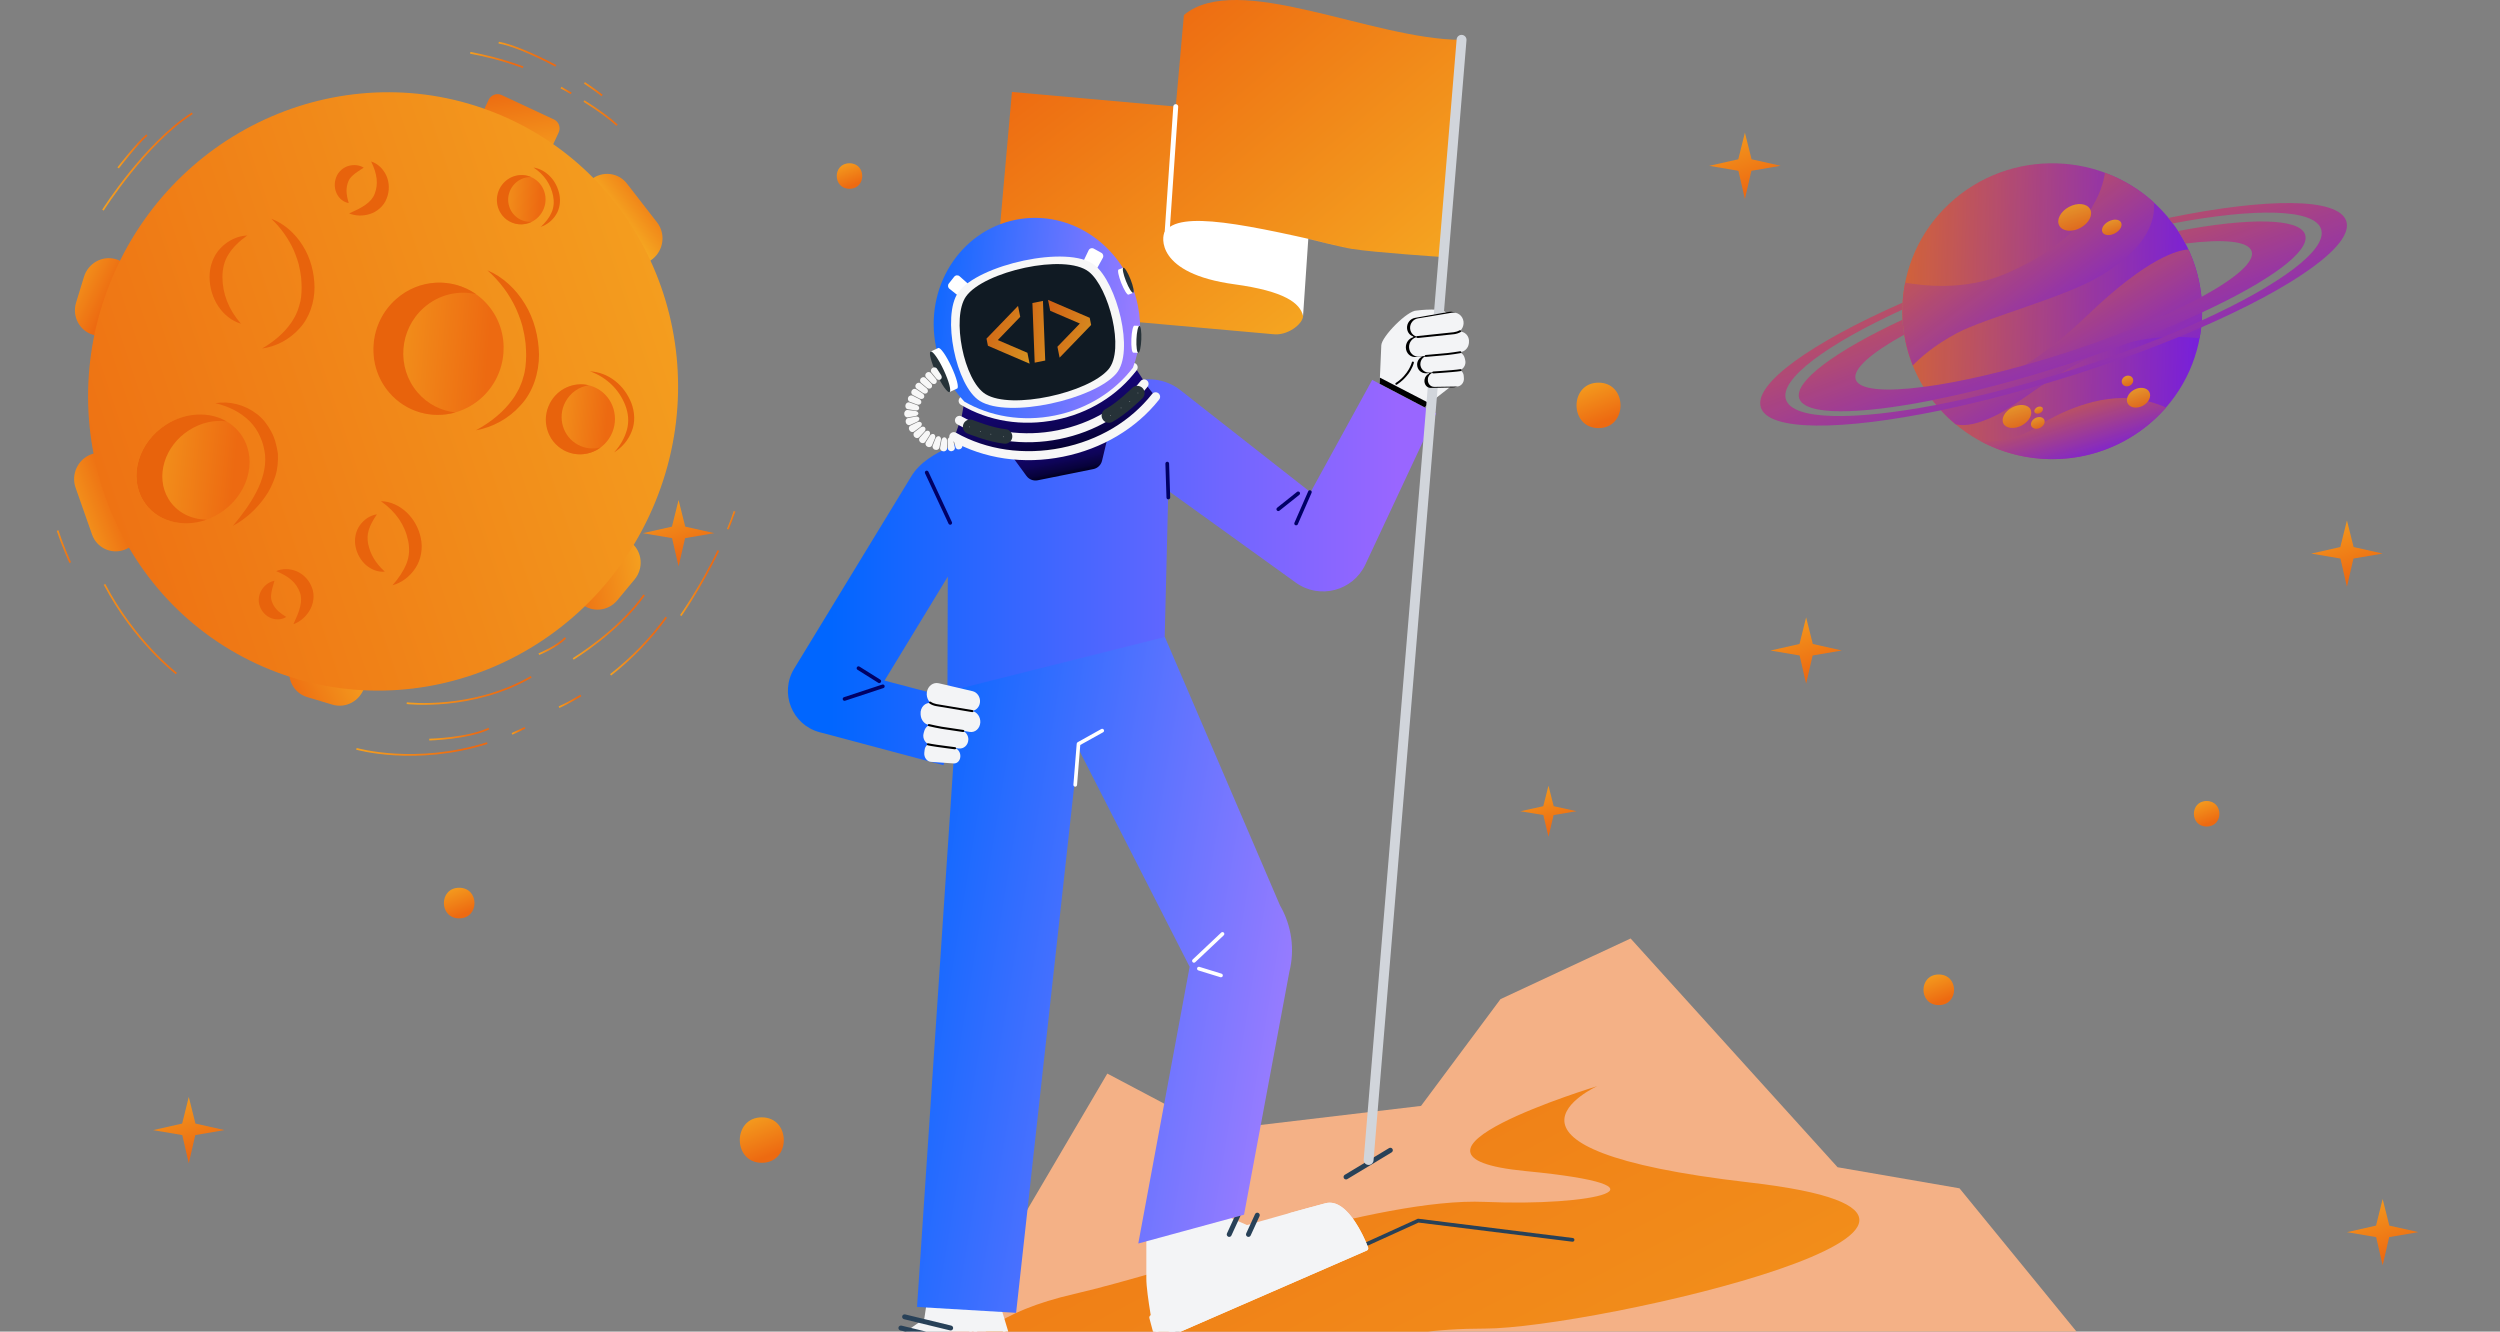 <svg width="490" height="261" viewBox="0 0 490 261" fill="none" xmlns="http://www.w3.org/2000/svg">
<rect x="0" y="0" width="490" height="261" fill="#808080" stroke="none"/>
<g clip-path="url(#clip0_4470_49562)">
<path d="M490 378L449.688 316.699C442.649 305.785 435 295.28 426.788 285.222L384.062 232.91L360.163 228.779L319.599 183.94L294.101 195.826L278.521 216.758L238.102 221.559L217.034 210.422L176.848 278.779L134.636 288.672L64.86 338.389L40.874 337.797L0 376.358L490 378Z" fill="#F4B186"/>
<path d="M183.955 246.748L183.625 254.688L189.811 270.713L195.269 259.391L196.006 247.691L183.955 246.748Z" fill="#FFA992"/>
<path d="M183.877 248.556L195.812 250.791L196.006 247.691L183.955 246.748L183.877 248.556Z" fill="black"/>
<path d="M227.602 233.318L226.429 244.542L231.131 247.992L236.725 244.688L237.908 234.542L227.602 233.318Z" fill="#F3F4F6"/>
<path d="M227.496 234.358L237.646 236.787L237.908 234.542L227.602 233.318L227.496 234.358Z" fill="black"/>
<path d="M255.398 61.94L253.963 55.876L250.919 55.264L255.534 23.136L198.342 18.024L194.561 60.589L249.465 65.497C252.276 65.885 255.34 63.553 255.408 61.94H255.398Z" fill="url(#paint0_linear_4470_49562)"/>
<path d="M228.261 45.507L256.426 46.819C256.426 46.819 262.824 48.451 264.996 48.791C269.378 49.491 282.68 50.375 282.68 50.375L286.461 7.81C268.962 7.791 242.513 -5.834 232.043 2.951L228.261 45.516V45.507Z" fill="url(#paint1_linear_4470_49562)"/>
<path d="M255.398 61.94C254.836 59.404 251.772 57.062 241.951 55.721C226.468 53.612 227.738 46.323 228.261 45.497C231.083 41.105 244.064 43.884 264.996 48.782L256.426 46.809L255.398 61.94Z" fill="white"/>
<path d="M228.698 46.935C228.698 46.935 228.678 46.935 228.659 46.935C228.388 46.916 228.194 46.682 228.213 46.42L229.968 20.862C229.987 20.59 230.22 20.395 230.482 20.415C230.753 20.434 230.947 20.667 230.928 20.93L229.173 46.488C229.153 46.741 228.94 46.945 228.688 46.945L228.698 46.935Z" fill="white"/>
<path d="M194.842 310.343C242.203 301.014 329.469 297.923 294.731 290.644C244.307 280.071 251.258 260.402 291.047 260.402C312.114 260.402 406.128 239.042 342.887 231.763C285.957 225.203 313.064 212.881 313.064 212.881C313.064 212.881 268.099 226.534 298.987 229.528C329.876 232.521 312.114 236.486 291.057 235.572C269.999 234.659 230.743 248.973 210.5 253.628C181.201 260.373 182.161 276.923 218.692 276.923C255.223 276.923 219.449 288.273 190.315 292.16C161.181 296.048 136.623 290.508 121.334 298.176L64.87 338.409C64.87 338.409 57.153 348.564 85.705 352.004C100.596 353.802 118.804 366.008 125.416 375.191H293.626C279.578 365.677 258.995 353.501 222.037 347.991C145.077 336.523 147.501 319.672 194.862 310.343H194.842Z" fill="url(#paint2_linear_4470_49562)"/>
<path d="M195.589 255.971L190.577 261.218L188.201 253.988L182.307 254.037L181.599 258.74L176.713 262.141L171.913 264.221C169.606 265.222 168.268 267.671 168.675 270.169L170.275 280.003L201.154 274.493L195.589 255.971Z" fill="#F3F4F6"/>
<path d="M170.285 280.48C170.188 280.48 170.091 280.45 170.004 280.392C169.897 280.314 169.829 280.198 169.81 280.071L168.21 270.237C167.764 267.525 169.218 264.863 171.739 263.774L176.538 261.695L181.163 258.458L181.841 253.959C181.88 253.726 182.074 253.551 182.316 253.541L188.211 253.493C188.434 253.454 188.609 253.629 188.676 253.823L191.478 254.6L195.25 255.63C195.366 255.504 195.55 255.456 195.715 255.494C195.88 255.533 196.016 255.66 196.064 255.825L201.629 274.347C201.668 274.484 201.648 274.629 201.581 274.746C201.513 274.863 201.387 274.94 201.251 274.969L170.372 280.48C170.372 280.48 170.314 280.48 170.285 280.48ZM182.733 254.513L182.084 258.808C182.064 258.944 181.987 259.061 181.88 259.139L176.994 262.54L172.107 264.668C169.994 265.582 168.782 267.817 169.15 270.091L170.673 279.44L200.524 274.114L195.356 256.913L190.926 261.559C190.809 261.685 190.635 261.733 190.47 261.695C190.305 261.656 190.169 261.539 190.121 261.374L187.862 254.474L182.733 254.513Z" fill="#F3F4F6"/>
<path d="M186.34 260.771C186.34 260.771 186.262 260.771 186.223 260.762L177.188 258.565C176.926 258.497 176.771 258.235 176.829 257.982C176.887 257.72 177.158 257.564 177.411 257.623L186.446 259.819C186.708 259.887 186.863 260.149 186.805 260.402C186.747 260.625 186.553 260.771 186.33 260.771H186.34Z" fill="#284158"/>
<path d="M185.613 262.967C185.613 262.967 185.535 262.968 185.496 262.958L176.46 260.762C176.199 260.693 176.044 260.431 176.102 260.178C176.16 259.916 176.431 259.761 176.683 259.819L185.719 262.015C185.981 262.083 186.136 262.346 186.078 262.598C186.02 262.822 185.826 262.967 185.603 262.967H185.613Z" fill="#284158"/>
<path d="M263.823 231.17C263.658 231.17 263.503 231.083 263.406 230.937C263.27 230.704 263.338 230.412 263.571 230.266L272.258 225.028C272.49 224.892 272.781 224.96 272.927 225.193C273.062 225.427 272.994 225.718 272.762 225.864L264.075 231.102C263.997 231.151 263.91 231.17 263.823 231.17Z" fill="#284158"/>
<path d="M210.49 270.285C210.355 270.285 210.219 270.207 210.161 270.071C210.083 269.886 210.161 269.673 210.345 269.585L277.823 238.905C277.881 238.876 277.949 238.866 278.017 238.876L308.265 242.647C308.469 242.676 308.605 242.851 308.585 243.055C308.556 243.259 308.391 243.395 308.178 243.376L278.026 239.624L210.636 270.265C210.587 270.285 210.539 270.295 210.481 270.295L210.49 270.285Z" fill="#284158"/>
<path d="M225.169 241.131C225.169 241.131 225.179 247.749 225.169 250.577C225.149 253.628 226.875 262.443 226.875 262.443L267.701 244.659C267.701 244.659 264.172 235.193 259.945 236.301C255.718 237.409 244.375 240.626 244.375 240.626L237.908 237.778L232.237 244.445L225.159 241.121L225.169 241.131Z" fill="#F3F4F6"/>
<path d="M226.875 262.928C226.798 262.928 226.72 262.909 226.652 262.87C226.526 262.802 226.429 262.676 226.4 262.53C226.332 262.17 224.665 253.638 224.684 250.567C224.694 247.739 224.684 241.121 224.684 241.121C224.684 240.956 224.771 240.8 224.907 240.713C225.043 240.626 225.227 240.616 225.372 240.684L232.11 243.852L237.54 237.467C237.675 237.302 237.908 237.253 238.102 237.341L244.414 240.11C245.839 239.702 255.922 236.855 259.819 235.835C264.424 234.63 268.002 244.085 268.147 244.493C268.234 244.736 268.118 245.008 267.885 245.106L227.059 262.89C227.001 262.919 226.933 262.928 226.865 262.928H226.875ZM225.654 241.889C225.654 243.716 225.654 248.332 225.654 250.577C225.644 253.094 226.856 259.731 227.244 261.753L267.081 244.396C265.975 241.656 262.999 236 260.071 236.767C255.902 237.866 244.627 241.063 244.51 241.092C244.404 241.121 244.287 241.111 244.181 241.073L238.044 238.371L232.615 244.765C232.469 244.931 232.236 244.979 232.043 244.892L225.663 241.889H225.654Z" fill="#F3F4F6"/>
<path d="M226.875 262.443L225.75 258.215L256.396 245.135L252.906 238.225C255.601 237.477 258.306 236.729 259.935 236.301C262.31 235.679 264.472 238.4 265.907 240.907C267.022 242.851 267.691 244.659 267.691 244.659L258.229 248.779L226.865 262.443H226.875Z" fill="#F3F4F6"/>
<path d="M226.875 262.929C226.807 262.929 226.73 262.909 226.662 262.88C226.536 262.822 226.439 262.705 226.4 262.569L225.275 258.342C225.217 258.108 225.334 257.866 225.557 257.768L255.728 244.892L252.47 238.449C252.402 238.323 252.402 238.167 252.46 238.031C252.519 237.895 252.635 237.798 252.771 237.759C255.466 237.011 258.171 236.262 259.809 235.835C261.952 235.281 264.192 236.952 266.324 240.665C267.449 242.618 268.118 244.416 268.147 244.494C268.234 244.736 268.118 245.009 267.885 245.106L227.059 262.89C227.001 262.919 226.933 262.929 226.865 262.929H226.875ZM226.332 258.497L227.205 261.772L267.081 244.406C266.819 243.765 266.257 242.482 265.5 241.15C264.182 238.847 262.175 236.223 260.081 236.777C258.559 237.176 256.125 237.846 253.624 238.546L256.843 244.921C256.901 245.038 256.91 245.183 256.862 245.31C256.814 245.436 256.717 245.543 256.6 245.592L226.342 258.507L226.332 258.497Z" fill="#F3F4F6"/>
<path d="M240.923 242.433C240.855 242.433 240.787 242.424 240.72 242.385C240.477 242.268 240.371 241.986 240.487 241.743L242.222 237.963C242.339 237.72 242.62 237.613 242.862 237.73C243.105 237.846 243.211 238.128 243.095 238.371L241.359 242.151C241.282 242.326 241.098 242.433 240.923 242.433Z" fill="#284158"/>
<path d="M244.695 242.433C244.627 242.433 244.559 242.424 244.491 242.385C244.249 242.268 244.142 241.986 244.258 241.743L245.994 237.963C246.11 237.72 246.391 237.613 246.634 237.73C246.876 237.846 246.983 238.128 246.866 238.371L245.131 242.151C245.053 242.326 244.869 242.433 244.695 242.433Z" fill="#284158"/>
<path d="M228.32 124.864L250.88 177.459C253.159 181.394 253.818 186.069 252.713 190.481L243.832 238.08L223.104 243.726L233.167 189.489L211.353 146.73L199.157 257.312L179.738 256.165L188.201 129.724L219.022 122.522L228.32 124.864Z" fill="url(#paint3_linear_4470_49562)"/>
<path d="M234.01 188.692C233.913 188.692 233.816 188.653 233.748 188.575C233.612 188.429 233.622 188.196 233.767 188.06L239.361 182.783C239.507 182.647 239.739 182.657 239.875 182.802C240.011 182.948 240.001 183.181 239.856 183.318L234.262 188.594C234.194 188.662 234.097 188.692 234.01 188.692Z" fill="white"/>
<path d="M239.31 191.556C239.31 191.556 239.242 191.556 239.204 191.536L234.88 190.205C234.686 190.147 234.579 189.942 234.637 189.748C234.695 189.554 234.899 189.447 235.093 189.505L239.417 190.837C239.611 190.895 239.717 191.099 239.659 191.293C239.611 191.449 239.465 191.546 239.31 191.546V191.556Z" fill="white"/>
<path d="M210.744 154.191C210.744 154.191 210.725 154.191 210.715 154.191C210.511 154.172 210.366 153.997 210.385 153.803L211.035 145.766C211.045 145.649 211.112 145.533 211.219 145.474L215.853 142.889C216.028 142.792 216.251 142.85 216.348 143.035C216.445 143.21 216.387 143.433 216.202 143.531L211.733 146.018L211.103 153.861C211.083 154.055 210.928 154.191 210.744 154.191Z" fill="white"/>
<path d="M283.717 61.736C283.582 60.055 277.648 60.871 277.648 60.871C275.864 60.832 270.813 65.954 270.736 67.674L270.338 76.838L270.891 75.915L270.377 77.061L277.367 81.211L286.267 74.263L276.911 65.954C276.911 65.954 283.872 63.495 283.727 61.726L283.717 61.736Z" fill="#F3F4F6"/>
<path d="M202.957 80.511L221.126 75.244C224.48 73.709 228.417 74.175 231.325 76.449L256.862 96.478L268.952 74.457L281.487 81.026L267.614 110.637C265.18 115.836 258.626 117.547 253.973 114.194L228.989 96.196L228.281 124.855L185.7 135.554L185.768 113.018L173.368 133.397L188.288 137.323L184.915 149.985L160.638 143.513C155.238 142.075 152.746 135.836 155.655 131.055L178.545 93.475C180.261 90.579 183.208 88.956 186.243 87.528C191.41 85.088 203.238 80.239 202.977 80.521L202.957 80.511Z" fill="url(#paint4_linear_4470_49562)"/>
<path d="M270.464 74.019L280.188 79.053L279.18 79.821L270.406 75.225L270.464 74.019Z" fill="black"/>
<path d="M268.244 228.323C268.244 228.323 268.186 228.323 268.167 228.323C267.633 228.284 267.236 227.808 267.284 227.273L285.501 7.723C285.54 7.189 286.006 6.79 286.548 6.839C287.082 6.887 287.479 7.354 287.431 7.888L269.214 227.438C269.175 227.944 268.748 228.332 268.244 228.332V228.323Z" fill="#D1D5DB"/>
<path d="M286.257 74.272L286.228 73.777C286.199 73.359 286.015 73.019 285.744 72.785C285.792 72.737 285.821 72.678 285.811 72.61C285.811 72.572 285.773 72.552 285.744 72.533C286.384 72.154 286.752 71.386 286.558 70.609L286.451 70.181C286.345 69.753 286.083 69.403 285.734 69.17C285.782 69.122 285.812 69.063 285.792 69.005C285.792 68.995 285.773 68.986 285.773 68.976C286.558 68.791 287.179 68.121 287.285 67.266L287.314 67.071C287.46 65.963 286.723 65.011 285.734 64.904C285.763 64.836 285.773 64.768 285.724 64.71C285.705 64.69 285.685 64.69 285.666 64.68C286.102 64.224 286.354 63.573 286.277 62.892C286.141 61.726 285.123 60.929 284.008 61.124L277.309 62.309C276.398 62.474 275.729 63.339 275.777 64.302C275.816 65.118 276.339 65.759 277.037 65.954C277.008 65.992 276.989 66.031 276.999 66.07C276.999 66.07 277.008 66.08 277.008 66.09C276.145 66.323 275.525 67.159 275.544 68.121C275.573 69.248 276.475 70.093 277.532 69.967L278.618 69.841C278.618 69.841 278.608 69.86 278.618 69.87C278.618 69.899 278.647 69.918 278.657 69.938C278.114 70.239 277.755 70.813 277.755 71.454C277.755 72.455 278.579 73.232 279.568 73.164L280.091 73.126C280.091 73.126 280.072 73.155 280.072 73.174C280.072 73.194 280.091 73.203 280.101 73.223C279.655 73.417 279.296 73.854 279.209 74.398C279.064 75.283 279.645 76.051 280.44 76.031L284.89 75.934C285.685 75.915 286.325 75.137 286.277 74.272H286.257Z" fill="black"/>
<path d="M277.9 62.406L284.571 61.289C285.686 61.104 286.704 61.882 286.849 63.028C286.994 64.204 286.151 65.283 284.997 65.39L278.269 66.022C277.28 66.119 276.427 65.361 276.378 64.34C276.33 63.398 276.989 62.562 277.9 62.406Z" fill="#F3F4F6"/>
<path d="M278.172 69.889L286.209 69.024C287.082 68.927 287.789 68.218 287.896 67.304L287.915 67.12C288.07 65.885 287.082 64.846 285.889 65.001L277.832 66.051C276.863 66.177 276.136 67.061 276.175 68.072C276.213 69.17 277.115 70.006 278.172 69.889Z" fill="#F3F4F6"/>
<path d="M278.395 71.347C278.395 70.511 279.015 69.802 279.849 69.685L285.172 68.908C286.034 68.781 286.849 69.316 287.072 70.152L287.178 70.57C287.44 71.59 286.703 72.601 285.637 72.669L280.198 73.028C279.209 73.096 278.385 72.329 278.385 71.347H278.395Z" fill="#F3F4F6"/>
<path d="M279.859 74.224C279.965 73.573 280.469 73.057 281.08 72.98L285.491 72.426C286.209 72.338 286.829 72.882 286.888 73.66L286.926 74.146C286.985 74.991 286.345 75.749 285.559 75.759L281.119 75.827C280.324 75.837 279.733 75.088 279.878 74.224H279.859Z" fill="#F3F4F6"/>
<path d="M278.589 65.604C279.451 65.507 280.091 64.836 280.014 64.097C279.936 63.359 279.161 62.834 278.298 62.931C277.435 63.028 276.795 63.699 276.873 64.438C276.95 65.176 277.726 65.701 278.589 65.604Z" fill="#F3F4F6"/>
<path d="M278.531 69.238C279.393 69.141 280.033 68.471 279.956 67.732C279.878 66.993 279.103 66.469 278.24 66.566C277.377 66.663 276.737 67.334 276.814 68.072C276.892 68.811 277.668 69.335 278.531 69.238Z" fill="#F3F4F6"/>
<path d="M280.344 72.367C281.109 72.28 281.672 71.736 281.614 71.143C281.546 70.55 280.877 70.132 280.111 70.22C279.345 70.307 278.783 70.851 278.841 71.444C278.909 72.037 279.578 72.455 280.344 72.367Z" fill="#F3F4F6"/>
<path d="M281.342 75.36C281.904 75.302 282.312 74.855 282.253 74.359C282.195 73.864 281.701 73.514 281.148 73.572C280.586 73.631 280.179 74.078 280.237 74.573C280.295 75.069 280.789 75.419 281.342 75.36Z" fill="#F3F4F6"/>
<path d="M277.852 66.245C277.735 66.245 277.629 66.177 277.619 66.08C277.609 65.973 277.697 65.876 277.823 65.866L284.929 65.118C285.23 65.088 285.763 64.933 285.996 64.778C286.093 64.71 286.238 64.719 286.316 64.807C286.393 64.885 286.374 65.011 286.277 65.079C285.967 65.293 285.346 65.468 284.968 65.506L277.862 66.255C277.862 66.255 277.862 66.255 277.852 66.255V66.245Z" fill="black"/>
<path d="M279.49 69.967C279.364 69.967 279.267 69.899 279.248 69.792C279.238 69.685 279.325 69.588 279.451 69.578L283.708 69.199C284.018 69.17 285.714 68.937 286.141 68.85C286.267 68.82 286.383 68.888 286.412 68.986C286.442 69.093 286.364 69.19 286.238 69.219C285.782 69.316 284.066 69.549 283.737 69.578L279.48 69.957C279.48 69.957 279.48 69.957 279.471 69.957L279.49 69.967Z" fill="black"/>
<path d="M280.954 73.203C280.828 73.203 280.722 73.135 280.712 73.028C280.712 72.921 280.799 72.824 280.925 72.814C280.983 72.814 282.312 72.707 282.728 72.688C283.165 72.669 285.763 72.455 286.18 72.367C286.306 72.338 286.422 72.406 286.451 72.504C286.48 72.61 286.403 72.707 286.277 72.737C285.812 72.834 283.145 73.048 282.738 73.067C282.341 73.087 280.974 73.193 280.954 73.193V73.203Z" fill="black"/>
<path d="M275.961 73.359C275.467 74.029 274.759 74.749 273.79 75.39C273.702 75.448 273.576 75.419 273.518 75.332C273.46 75.244 273.489 75.118 273.576 75.059C276.136 73.398 276.717 71.036 276.727 71.017C276.756 70.91 276.863 70.842 276.97 70.871C277.076 70.9 277.144 71.007 277.115 71.114C277.096 71.182 276.853 72.193 275.971 73.369L275.961 73.359Z" fill="black"/>
<path d="M254.041 102.969C253.992 102.969 253.944 102.96 253.895 102.94C253.711 102.862 253.624 102.649 253.711 102.464L256.406 96.303C256.484 96.118 256.697 96.031 256.881 96.118C257.066 96.196 257.153 96.41 257.066 96.594L254.37 102.756C254.312 102.892 254.176 102.969 254.041 102.969Z" fill="#000066"/>
<path d="M250.541 100.171C250.434 100.171 250.327 100.122 250.26 100.035C250.134 99.879 250.163 99.646 250.318 99.52L254.215 96.41C254.37 96.284 254.603 96.313 254.729 96.468C254.855 96.624 254.826 96.857 254.671 96.983L250.773 100.093C250.706 100.142 250.628 100.171 250.55 100.171H250.541Z" fill="#000066"/>
<path d="M186.243 102.853C186.107 102.853 185.971 102.775 185.913 102.639L181.308 92.766C181.221 92.581 181.308 92.367 181.483 92.28C181.667 92.192 181.88 92.28 181.967 92.455L186.573 102.328C186.66 102.513 186.573 102.727 186.398 102.814C186.35 102.833 186.291 102.853 186.243 102.853Z" fill="#000066"/>
<path d="M172.34 133.893C172.272 133.893 172.204 133.873 172.146 133.834L168.074 131.278C167.9 131.172 167.851 130.948 167.958 130.773C168.064 130.598 168.287 130.55 168.462 130.656L172.534 133.212C172.708 133.319 172.757 133.543 172.65 133.718C172.582 133.825 172.466 133.893 172.34 133.893Z" fill="#000066"/>
<path d="M165.534 137.362C165.379 137.362 165.243 137.265 165.185 137.109C165.127 136.915 165.224 136.711 165.418 136.652L172.922 134.174C173.116 134.116 173.319 134.213 173.378 134.408C173.436 134.602 173.339 134.806 173.145 134.864L165.641 137.342C165.641 137.342 165.563 137.362 165.525 137.362H165.534Z" fill="#000066"/>
<path d="M228.989 97.877C228.795 97.877 228.63 97.722 228.63 97.527L228.417 90.88C228.417 90.676 228.572 90.511 228.766 90.501C228.959 90.482 229.134 90.657 229.144 90.851L229.357 97.498C229.357 97.702 229.202 97.868 229.008 97.877H228.998H228.989Z" fill="#000066"/>
<path d="M190.644 135.476L184.013 133.922C182.908 133.659 181.861 134.446 181.667 135.661C181.473 136.905 182.278 138.11 183.422 138.285L190.121 139.325C191.1 139.48 191.982 138.713 192.079 137.624C192.167 136.623 191.536 135.69 190.635 135.476H190.644Z" fill="#F3F4F6"/>
<path d="M190.072 143.455L182.074 142.094C181.201 141.949 180.532 141.142 180.455 140.17L180.436 139.966C180.329 138.635 181.366 137.575 182.549 137.809L190.557 139.364C191.517 139.548 192.205 140.539 192.138 141.618C192.06 142.794 191.12 143.63 190.063 143.455H190.072Z" fill="#F3F4F6"/>
<path d="M189.801 145C189.83 144.106 189.239 143.319 188.405 143.144L183.111 142.026C182.258 141.842 181.415 142.376 181.163 143.251L181.037 143.688C180.726 144.767 181.434 145.884 182.491 146.021L187.91 146.701C188.89 146.827 189.753 146.05 189.791 145H189.801Z" fill="#F3F4F6"/>
<path d="M188.221 147.993C188.143 147.284 187.658 146.71 187.048 146.594L182.665 145.768C181.948 145.632 181.308 146.185 181.221 147.012L181.163 147.527C181.066 148.43 181.677 149.276 182.472 149.324L186.912 149.635C187.707 149.694 188.327 148.916 188.221 147.993Z" fill="#F3F4F6"/>
<path d="M189.83 138.849C188.967 138.703 188.356 137.945 188.463 137.158C188.57 136.371 189.365 135.855 190.228 136.001C191.09 136.147 191.701 136.905 191.595 137.692C191.488 138.479 190.693 138.994 189.83 138.849Z" fill="#F3F4F6"/>
<path d="M189.743 142.746C188.88 142.6 188.269 141.842 188.376 141.055C188.483 140.267 189.277 139.752 190.14 139.898C191.003 140.044 191.614 140.802 191.507 141.589C191.401 142.376 190.606 142.891 189.743 142.746Z" fill="#F3F4F6"/>
<path d="M187.813 145.982C187.057 145.855 186.505 145.233 186.592 144.602C186.679 143.97 187.367 143.562 188.133 143.698C188.89 143.824 189.442 144.446 189.355 145.078C189.268 145.709 188.579 146.118 187.813 145.982Z" fill="#F3F4F6"/>
<path d="M186.699 149.14C186.146 149.043 185.749 148.547 185.826 148.022C185.904 147.498 186.408 147.148 186.97 147.245C187.523 147.342 187.92 147.838 187.843 148.363C187.765 148.887 187.261 149.237 186.699 149.14Z" fill="#F3F4F6"/>
<path d="M190.547 139.587C190.664 139.597 190.77 139.529 190.79 139.422C190.809 139.305 190.722 139.198 190.596 139.179L183.518 137.993C183.218 137.945 182.694 137.75 182.462 137.566C182.365 137.488 182.219 137.498 182.142 137.575C182.064 137.663 182.074 137.789 182.171 137.867C182.471 138.11 183.082 138.333 183.46 138.392L190.538 139.577C190.538 139.577 190.538 139.577 190.547 139.577V139.587Z" fill="black"/>
<path d="M188.764 143.474C188.89 143.484 188.996 143.416 189.006 143.299C189.025 143.183 188.928 143.076 188.802 143.066L184.566 142.434C184.255 142.386 182.568 142.046 182.142 141.929C182.016 141.9 181.89 141.958 181.861 142.065C181.832 142.172 181.899 142.289 182.026 142.328C182.471 142.454 184.178 142.794 184.507 142.843L188.744 143.474C188.744 143.474 188.744 143.474 188.754 143.474H188.764Z" fill="black"/>
<path d="M187.164 146.856C187.29 146.866 187.397 146.798 187.406 146.681C187.416 146.565 187.329 146.468 187.203 146.448C187.144 146.448 185.816 146.254 185.409 146.215C184.973 146.176 182.384 145.807 181.967 145.69C181.841 145.661 181.715 145.719 181.686 145.826C181.657 145.933 181.725 146.05 181.851 146.089C182.316 146.215 184.963 146.594 185.38 146.633C185.777 146.672 187.144 146.866 187.154 146.866L187.164 146.856Z" fill="black"/>
<g clip-path="url(#clip1_4470_49562)">
<path d="M208.154 85.969L208.152 85.962L207.454 86.107L206.754 86.244L206.756 86.25L197.452 88.173L201.188 93.285C201.691 93.973 202.552 94.306 203.391 94.137L214.299 91.94C215.138 91.771 215.802 91.131 216.002 90.301L217.479 84.139L208.156 85.968L208.154 85.969Z" fill="url(#paint5_linear_4470_49562)"/>
<path d="M189.012 78.711L188.492 81.623L187.376 84.814C187.376 84.814 188.132 86.846 192.334 88.013C196.536 89.181 202.25 90.044 208.498 88.711C214.746 87.378 221.338 83.663 226.536 77.841L224.932 75.788L222.808 72.525C222.808 72.525 220.751 75.127 214.172 78.541C207.593 81.954 202.066 82.023 198.266 81.744C194.466 81.466 189.012 78.711 189.012 78.711Z" fill="url(#paint6_linear_4470_49562)"/>
<path d="M207.68 86.056C200.588 87.484 193.463 86.455 187.618 83.159C187.194 82.919 187.044 82.381 187.285 81.958C187.527 81.534 188.067 81.384 188.491 81.624C193.967 84.712 200.658 85.672 207.333 84.328C214.009 82.983 219.684 79.581 223.544 74.699C223.846 74.316 224.403 74.249 224.786 74.551C225.169 74.852 225.235 75.407 224.931 75.789C220.811 80.998 214.684 84.645 207.678 86.056L207.68 86.056Z" fill="#F7F7F7"/>
<path d="M206.92 82.302C200.365 83.623 193.759 82.568 188.32 79.332C187.901 79.083 187.765 78.542 188.017 78.123C188.268 77.705 188.811 77.568 189.23 77.817C194.29 80.829 200.45 81.808 206.574 80.574C212.697 79.341 217.886 76.122 221.395 71.47C221.688 71.08 222.243 71 222.633 71.292C223.023 71.584 223.102 72.137 222.808 72.527C219.039 77.527 213.396 80.998 206.922 82.302L206.92 82.302Z" fill="#F7F7F7"/>
<path d="M189.012 78.711C194.001 81.599 200.302 82.736 206.749 81.438C213.195 80.14 218.569 76.651 222.058 72.056C223.465 68.35 223.879 64.163 223.029 59.924C220.722 48.42 209.989 40.879 199.058 43.08C188.126 45.282 181.135 56.394 183.441 67.898C184.291 72.137 186.286 75.838 189.012 78.711Z" fill="url(#paint7_linear_4470_49562)"/>
<path d="M183.895 68.21L182.401 68.907L186.108 76.846L187.602 76.15C187.999 75.964 187.491 74.038 186.467 71.845C185.443 69.653 184.293 68.025 183.895 68.21Z" fill="white"/>
<path d="M184.973 72.541C185.997 74.733 186.505 76.661 186.108 76.846C185.711 77.031 184.56 75.403 183.536 73.211C182.512 71.019 182.004 69.092 182.401 68.907C182.798 68.722 183.949 70.35 184.973 72.541Z" fill="#263238"/>
<path d="M222.335 63.831L223.33 63.87L223.112 69.16L222.118 69.121C221.853 69.111 221.688 67.919 221.749 66.458C221.808 64.996 222.071 63.821 222.335 63.831Z" fill="white"/>
<path d="M222.742 66.497C222.683 67.958 222.848 69.15 223.111 69.161C223.375 69.171 223.638 67.995 223.698 66.534C223.757 65.073 223.592 63.881 223.329 63.87C223.066 63.86 222.802 65.036 222.742 66.497Z" fill="#263238"/>
<path d="M219.24 52.83L220.167 52.465L222.107 57.389L221.181 57.754C220.935 57.85 220.301 56.827 219.765 55.467C219.228 54.106 218.993 52.927 219.24 52.83Z" fill="white"/>
<path d="M222.108 57.386C222.355 57.289 222.12 56.108 221.584 54.748C221.048 53.389 220.414 52.365 220.167 52.462C219.921 52.559 220.156 53.74 220.692 55.099C221.228 56.459 221.862 57.483 222.108 57.386Z" fill="#263238"/>
<path d="M182.727 72.14C183.028 71.914 183.461 71.971 183.644 72.263L184.465 73.533C184.65 73.826 184.617 74.177 184.376 74.36C184.137 74.538 183.764 74.478 183.544 74.212L182.587 73.04C182.366 72.773 182.423 72.366 182.727 72.139L182.727 72.14Z" fill="#F7F7F7"/>
<path d="M181.571 73.088C181.846 72.835 182.261 72.863 182.48 73.13L183.448 74.294C183.668 74.562 183.652 74.931 183.427 75.139C183.311 75.239 183.162 75.283 183.011 75.273C182.859 75.263 182.703 75.196 182.582 75.072L181.521 73.993C181.399 73.87 181.341 73.707 181.35 73.542C181.356 73.375 181.432 73.21 181.571 73.087L181.571 73.088Z" fill="#F7F7F7"/>
<path d="M180.511 74.134C180.767 73.861 181.175 73.843 181.42 74.092L182.49 75.161C182.731 75.405 182.756 75.782 182.548 76.004C182.44 76.113 182.302 76.174 182.15 76.177C181.998 76.18 181.836 76.128 181.704 76.016L180.544 75.043C180.412 74.931 180.34 74.776 180.333 74.61C180.326 74.445 180.38 74.267 180.511 74.134Z" fill="#F7F7F7"/>
<path d="M179.55 75.284C179.665 75.136 179.824 75.044 179.987 75.019C180.149 74.994 180.322 75.041 180.453 75.15L181.622 76.112C181.757 76.223 181.832 76.368 181.859 76.52C181.887 76.671 181.858 76.823 181.765 76.943C181.719 77.004 181.66 77.05 181.595 77.084C181.533 77.12 181.462 77.142 181.386 77.151C181.237 77.168 181.07 77.134 180.927 77.037L179.672 76.189C179.529 76.092 179.44 75.944 179.416 75.779C179.404 75.696 179.407 75.609 179.428 75.523C179.451 75.44 179.492 75.36 179.548 75.285L179.55 75.284Z" fill="#F7F7F7"/>
<path d="M178.708 76.54C178.806 76.377 178.949 76.263 179.114 76.224C179.278 76.184 179.45 76.21 179.596 76.306L180.859 77.141C181.003 77.236 181.098 77.375 181.138 77.519C181.175 77.662 181.173 77.817 181.094 77.945C181.019 78.074 180.888 78.156 180.737 78.187C180.594 78.222 180.426 78.206 180.273 78.126L178.928 77.427C178.775 77.348 178.669 77.209 178.624 77.045C178.586 76.885 178.612 76.703 178.708 76.54Z" fill="#F7F7F7"/>
<path d="M178.004 77.896C178.039 77.806 178.095 77.731 178.161 77.672C178.226 77.612 178.3 77.565 178.379 77.535C178.536 77.475 178.709 77.478 178.864 77.557L180.216 78.24C180.371 78.318 180.482 78.445 180.54 78.582C180.57 78.651 180.585 78.723 180.584 78.795C180.583 78.866 180.568 78.935 180.543 79.005C180.435 79.274 180.081 79.398 179.755 79.281L178.331 78.758C178.006 78.642 177.857 78.256 178.003 77.897L178.004 77.896Z" fill="#F7F7F7"/>
<path d="M177.48 79.345C177.595 78.974 177.955 78.769 178.28 78.888L179.709 79.393C180.034 79.511 180.232 79.831 180.145 80.107C180.123 80.177 180.085 80.238 180.035 80.291C179.995 80.332 179.943 80.364 179.88 80.389C179.754 80.439 179.587 80.466 179.417 80.439L177.918 80.201C177.747 80.175 177.609 80.068 177.526 79.9C177.485 79.819 177.458 79.719 177.449 79.617C177.442 79.53 177.453 79.437 177.48 79.345Z" fill="#F7F7F7"/>
<path d="M177.235 81.103C177.231 80.99 177.247 80.883 177.278 80.787C177.317 80.691 177.369 80.605 177.432 80.537C177.558 80.402 177.722 80.337 177.893 80.359L179.399 80.545C179.571 80.567 179.723 80.639 179.83 80.724C179.883 80.767 179.925 80.814 179.951 80.863C179.985 80.914 180.005 80.966 180.006 81.023C180.008 81.079 179.986 81.133 179.961 81.187C179.937 81.24 179.897 81.293 179.846 81.34C179.742 81.434 179.593 81.516 179.423 81.546L177.927 81.8C177.756 81.83 177.59 81.774 177.459 81.649C177.394 81.587 177.338 81.508 177.296 81.415C177.252 81.323 177.238 81.216 177.233 81.103L177.235 81.103Z" fill="#F7F7F7"/>
<path d="M177.544 82.827C177.511 82.726 177.498 82.623 177.5 82.526C177.506 82.428 177.534 82.334 177.573 82.254C177.653 82.093 177.79 81.982 177.961 81.949L179.45 81.652C179.619 81.618 179.787 81.642 179.916 81.697C179.981 81.724 180.032 81.76 180.079 81.803C180.126 81.846 180.163 81.897 180.181 81.957C180.214 82.076 180.195 82.206 180.126 82.33C180.055 82.454 179.933 82.574 179.775 82.646L178.395 83.278C178.237 83.35 178.064 83.343 177.906 83.263C177.749 83.184 177.608 83.034 177.545 82.827L177.544 82.827Z" fill="#F7F7F7"/>
<path d="M178.253 84.342C178.2 84.255 178.163 84.163 178.146 84.071C178.133 83.977 178.136 83.883 178.155 83.798C178.194 83.627 178.3 83.489 178.457 83.413L179.823 82.751C179.979 82.675 180.148 82.659 180.289 82.685C180.359 82.698 180.424 82.723 180.477 82.758C180.534 82.792 180.584 82.836 180.619 82.894C180.654 82.95 180.673 83.014 180.676 83.081C180.683 83.148 180.678 83.216 180.658 83.285C180.619 83.425 180.527 83.568 180.388 83.67L179.17 84.575C179.031 84.679 178.86 84.71 178.691 84.669C178.606 84.649 178.522 84.612 178.446 84.556C178.372 84.499 178.306 84.426 178.252 84.338L178.253 84.342Z" fill="#F7F7F7"/>
<path d="M179.235 85.635C179.166 85.564 179.114 85.48 179.084 85.392C179.052 85.304 179.038 85.216 179.041 85.129C179.047 84.958 179.121 84.802 179.258 84.697L180.459 83.768C180.596 83.662 180.759 83.612 180.906 83.612C180.979 83.611 181.05 83.623 181.112 83.649C181.173 83.675 181.229 83.713 181.279 83.76C181.376 83.858 181.406 84.002 181.396 84.146C181.386 84.291 181.325 84.447 181.207 84.573L180.175 85.685C180.058 85.812 179.894 85.876 179.721 85.871C179.548 85.865 179.375 85.778 179.235 85.635Z" fill="#F7F7F7"/>
<path d="M180.421 86.712C180.265 86.587 180.169 86.419 180.142 86.252C180.118 86.083 180.168 85.912 180.283 85.784L181.294 84.654C181.411 84.524 181.557 84.451 181.703 84.425C181.85 84.396 181.993 84.42 182.1 84.508C182.324 84.666 182.356 85.033 182.175 85.323L181.353 86.597C181.167 86.895 180.748 86.949 180.42 86.712L180.421 86.712Z" fill="#F7F7F7"/>
<path d="M181.779 87.559C181.6 87.468 181.472 87.324 181.422 87.157C181.37 86.993 181.387 86.82 181.478 86.673L182.277 85.385C182.369 85.238 182.504 85.136 182.641 85.086C182.777 85.041 182.923 85.035 183.046 85.097C183.107 85.129 183.157 85.176 183.197 85.231C183.24 85.284 183.27 85.347 183.29 85.416C183.329 85.556 183.324 85.724 183.259 85.884L182.677 87.283C182.611 87.443 182.48 87.558 182.315 87.61C182.233 87.637 182.143 87.648 182.05 87.642C181.959 87.632 181.866 87.604 181.778 87.558L181.779 87.559Z" fill="#F7F7F7"/>
<path d="M183.278 88.159C183.081 88.106 182.933 87.97 182.85 87.824C182.766 87.675 182.751 87.504 182.814 87.341L183.37 85.932C183.434 85.773 183.548 85.645 183.675 85.57C183.802 85.49 183.939 85.474 184.07 85.508C184.202 85.542 184.301 85.641 184.366 85.776C184.429 85.904 184.457 86.067 184.423 86.237L184.121 87.721C184.087 87.89 183.979 88.031 183.825 88.114C183.674 88.192 183.477 88.213 183.281 88.159L183.278 88.159Z" fill="#F7F7F7"/>
<path d="M184.886 88.463C184.682 88.441 184.504 88.356 184.392 88.222C184.281 88.087 184.232 87.919 184.264 87.749L184.538 86.26C184.569 86.09 184.655 85.947 184.763 85.852C184.87 85.756 184.998 85.693 185.131 85.709C185.264 85.729 185.379 85.79 185.468 85.908C185.555 86.023 185.615 86.181 185.617 86.355L185.629 87.868C185.63 88.041 185.553 88.196 185.418 88.306C185.284 88.413 185.091 88.49 184.888 88.463L184.886 88.463Z" fill="#F7F7F7"/>
<path d="M186.543 88.428C186.338 88.465 186.143 88.395 186.004 88.293C185.865 88.189 185.782 88.037 185.778 87.863L185.734 86.351C185.73 86.177 185.784 86.017 185.867 85.898C185.951 85.776 186.064 85.712 186.193 85.684C186.323 85.662 186.453 85.718 186.563 85.813C186.673 85.902 186.764 86.041 186.804 86.209L187.143 87.682C187.183 87.85 187.141 88.022 187.034 88.163C186.927 88.3 186.75 88.395 186.546 88.426L186.543 88.428Z" fill="#F7F7F7"/>
<path d="M188.157 88.035C187.96 88.101 187.763 88.1 187.604 88.025C187.444 87.948 187.328 87.815 187.286 87.648L186.915 86.182C186.873 86.015 186.891 85.85 186.947 85.719C187.004 85.588 187.092 85.476 187.219 85.435C187.346 85.398 187.48 85.409 187.609 85.475C187.737 85.542 187.858 85.66 187.932 85.815L188.577 87.183C188.651 87.34 188.646 87.514 188.571 87.67C188.497 87.827 188.353 87.971 188.155 88.034L188.157 88.035Z" fill="#F7F7F7"/>
<path d="M188.302 58.356L186.086 56.598C185.773 56.349 185.719 55.892 185.968 55.577L187.019 54.245C187.281 53.914 187.767 53.87 188.081 54.15L190.171 56.011C190.171 56.011 188.554 57.43 188.301 58.355L188.302 58.356Z" fill="white"/>
<path d="M187.361 56.214C187.633 56.159 187.81 55.895 187.755 55.624C187.701 55.354 187.437 55.178 187.165 55.233C186.893 55.288 186.716 55.552 186.771 55.823C186.825 56.094 187.089 56.269 187.361 56.214Z" fill="white"/>
<path d="M214.789 53.022L216.154 50.542C216.348 50.191 216.221 49.749 215.87 49.554L214.387 48.733C214.018 48.529 213.553 48.677 213.371 49.056L212.16 51.582C212.16 51.582 214.198 52.265 214.788 53.02L214.789 53.022Z" fill="white"/>
<path d="M214.832 50.681C215.104 50.627 215.28 50.363 215.226 50.092C215.171 49.821 214.907 49.646 214.635 49.7C214.363 49.755 214.187 50.019 214.241 50.29C214.295 50.561 214.56 50.736 214.832 50.681Z" fill="white"/>
<path d="M218.797 73.209C214.445 78.284 197.713 82.084 192.055 78.595C187.317 75.674 184.591 61.896 187.795 57.342C191.623 51.903 209.346 47.866 214.536 51.956C218.883 55.38 222.439 68.961 218.797 73.209Z" fill="#F7F7F7"/>
<path d="M217.248 72.401C213.33 76.971 198.265 80.392 193.169 77.251C188.903 74.621 186.448 62.215 189.333 58.114C192.78 53.216 208.738 49.581 213.412 53.264C217.325 56.348 220.529 68.576 217.248 72.401Z" fill="#101A23"/>
<path d="M217.621 82.841C217.022 82.962 216.39 82.686 216.084 82.123C215.709 81.432 215.969 80.567 216.664 80.193C218.953 78.959 221.88 76.071 221.909 76.042C222.469 75.487 223.373 75.489 223.929 76.046C224.485 76.603 224.481 77.504 223.922 78.059C223.791 78.189 220.675 81.265 218.02 82.697C217.892 82.766 217.757 82.814 217.621 82.841Z" fill="#263238"/>
<path d="M218.082 81.309C218.034 81.069 217.8 80.915 217.56 80.963C217.32 81.011 217.164 81.245 217.212 81.484C217.26 81.723 217.494 81.878 217.734 81.83C217.974 81.781 218.13 81.548 218.082 81.309Z" fill="white" stroke="#263238" stroke-miterlimit="10"/>
<path d="M220.16 79.87C220.112 79.63 219.878 79.476 219.638 79.524C219.398 79.572 219.242 79.806 219.29 80.045C219.338 80.284 219.571 80.439 219.812 80.391C220.052 80.342 220.208 80.109 220.16 79.87Z" fill="white" stroke="#263238" stroke-miterlimit="10"/>
<path d="M221.875 78.563C221.827 78.324 221.594 78.169 221.354 78.217C221.113 78.266 220.958 78.499 221.006 78.738C221.054 78.977 221.287 79.132 221.527 79.084C221.767 79.035 221.923 78.802 221.875 78.563Z" fill="white" stroke="#263238" stroke-miterlimit="10"/>
<path d="M223.472 76.943C223.424 76.704 223.19 76.549 222.95 76.597C222.71 76.646 222.554 76.879 222.602 77.118C222.65 77.357 222.883 77.512 223.124 77.464C223.364 77.415 223.52 77.182 223.472 76.943Z" fill="white" stroke="#263238" stroke-miterlimit="10"/>
<path d="M197.267 86.94C197.866 86.82 198.343 86.321 198.408 85.683C198.488 84.901 197.915 84.203 197.129 84.128C194.543 83.876 190.73 82.345 190.692 82.329C189.961 82.034 189.128 82.386 188.83 83.115C188.532 83.844 188.883 84.674 189.613 84.969C189.784 85.039 193.843 86.669 196.844 86.962C196.988 86.976 197.131 86.968 197.267 86.94Z" fill="#263238"/>
<path d="M196.252 85.705C196.204 85.466 196.36 85.233 196.6 85.184C196.84 85.136 197.074 85.291 197.122 85.53C197.17 85.769 197.014 86.003 196.774 86.051C196.534 86.099 196.3 85.945 196.252 85.705Z" fill="white" stroke="#263238" stroke-miterlimit="10"/>
<path d="M193.781 85.183C193.733 84.943 193.889 84.71 194.129 84.662C194.369 84.613 194.603 84.768 194.651 85.007C194.698 85.247 194.543 85.48 194.302 85.528C194.062 85.577 193.829 85.422 193.781 85.183Z" fill="white" stroke="#263238" stroke-miterlimit="10"/>
<path d="M191.695 84.642C191.647 84.402 191.802 84.169 192.043 84.121C192.283 84.072 192.516 84.227 192.564 84.466C192.612 84.706 192.456 84.939 192.216 84.987C191.976 85.036 191.742 84.881 191.695 84.642Z" fill="white" stroke="#263238" stroke-miterlimit="10"/>
<path d="M189.598 83.765C189.55 83.526 189.706 83.293 189.946 83.244C190.186 83.196 190.42 83.351 190.468 83.59C190.516 83.829 190.36 84.063 190.12 84.111C189.879 84.159 189.646 84.005 189.598 83.765Z" fill="white" stroke="#263238" stroke-miterlimit="10"/>
<path d="M208.38 89.509C200.645 91.067 192.875 89.945 186.503 86.35C186.079 86.11 185.929 85.572 186.171 85.148C186.412 84.725 186.952 84.575 187.376 84.814C193.379 88.2 200.716 89.255 208.034 87.781C215.351 86.307 221.574 82.576 225.806 77.224C226.108 76.84 226.665 76.774 227.047 77.076C227.431 77.376 227.496 77.931 227.193 78.313C222.701 83.994 216.018 87.971 208.379 89.509L208.38 89.509Z" fill="#F7F7F7"/>
<path opacity="0.87" d="M199.962 62.101L199.533 59.961L196.006 63.618L193.351 66.367L193.632 67.767L197.14 69.277L201.802 71.281L201.374 69.145L200.234 68.654L195.569 66.65L199.099 62.995L199.962 62.101Z" fill="url(#paint8_linear_4470_49562)"/>
<path opacity="0.87" d="M205.842 60.916L205.414 58.777L210.079 60.784L213.584 62.292L213.865 63.692L211.213 66.443L207.683 70.097L207.255 67.961L208.12 67.066L211.648 63.411L206.986 61.407L205.842 60.916Z" fill="url(#paint9_linear_4470_49562)"/>
<path opacity="0.87" d="M202.799 71.081L202.351 59.394L204.417 58.978L204.865 70.665L202.799 71.081Z" fill="url(#paint10_linear_4470_49562)"/>
</g>
<path d="M27.481 101.214L24.254 92.031C23.332 89.408 20.465 88.07 17.862 89.049C15.259 90.029 13.892 92.96 14.814 95.583L18.04 104.766C18.962 107.389 21.83 108.727 24.433 107.748C27.043 106.772 28.411 103.841 27.481 101.214Z" fill="url(#paint11_linear_4470_49562)"/>
<path d="M128.802 43.617L122.876 35.977C121.176 33.788 118.029 33.447 115.845 35.2C113.658 36.961 113.268 40.159 114.96 42.344L120.887 49.984C122.587 52.173 125.734 52.515 127.917 50.762C130.104 49.001 130.494 45.803 128.802 43.617Z" fill="url(#paint12_linear_4470_49562)"/>
<path d="M24.482 62.168L26.029 57.117C26.857 54.422 25.384 51.601 22.74 50.806C20.097 50.012 17.29 51.554 16.462 54.249L14.915 59.3C14.088 61.994 15.561 64.815 18.204 65.61C20.848 66.404 23.654 64.862 24.482 62.168Z" fill="url(#paint13_linear_4470_49562)"/>
<path d="M68.142 128.358L63.187 126.874C60.543 126.08 57.737 127.622 56.909 130.316C56.081 133.011 57.554 135.832 60.198 136.626L65.153 138.11C67.796 138.905 70.603 137.363 71.431 134.668C72.259 131.974 70.785 129.153 68.142 128.358Z" fill="url(#paint14_linear_4470_49562)"/>
<path d="M108.584 23.417L98.314 18.627C97.359 18.181 96.215 18.611 95.759 19.588L93.097 25.295C92.641 26.272 93.046 27.425 94.002 27.871L104.271 32.662C105.227 33.108 106.371 32.677 106.827 31.7L109.489 25.993C109.945 25.017 109.539 23.863 108.584 23.417Z" fill="url(#paint15_linear_4470_49562)"/>
<path d="M121.002 117.645L124.37 113.583C126.168 111.421 125.919 108.214 123.813 106.434C121.711 104.646 118.544 104.953 116.754 107.119L113.386 111.181C111.587 113.343 111.837 116.55 113.943 118.33C116.044 120.118 119.211 119.811 121.002 117.645Z" fill="url(#paint16_linear_4470_49562)"/>
<path d="M127.264 101.065C141.006 71.608 128.785 36.83 99.967 23.385C71.149 9.941 36.647 22.922 22.904 52.379C9.162 81.836 21.383 116.614 50.201 130.058C79.02 143.503 113.522 130.522 127.264 101.065Z" fill="url(#paint17_linear_4470_49562)"/>
<path d="M53.185 42.877C55.708 43.824 57.864 45.767 59.345 48.153C60.855 50.542 61.607 53.426 61.647 56.286C61.649 59.188 60.682 62.286 58.649 64.428C56.683 66.592 54.056 67.939 51.378 68.305C53.712 66.941 55.729 65.23 57.121 63.187C57.813 62.164 58.349 61.078 58.649 59.912C59.033 58.775 59.102 57.561 59.119 56.353C59.104 55.738 59.084 55.11 59.029 54.496C58.935 53.884 58.884 53.262 58.73 52.672C58.532 51.443 58.075 50.292 57.612 49.13C56.597 46.852 55.113 44.723 53.181 42.885L53.185 42.877Z" fill="#E8630C"/>
<path d="M47.246 63.446C45.434 62.94 43.862 61.648 42.772 60.012C41.677 58.365 41.088 56.346 41.071 54.334C41.045 52.278 41.806 50.06 43.272 48.591C44.698 47.102 46.584 46.238 48.468 46.15C46.936 47.239 45.656 48.457 44.8 49.832C43.919 51.196 43.614 52.708 43.595 54.275C43.608 57.551 44.789 60.664 47.239 63.462L47.246 63.446Z" fill="#E8630C"/>
<path d="M74.655 98.236C76.49 98.255 78.288 99.104 79.694 100.418C81.088 101.736 82.099 103.544 82.479 105.466C82.917 107.435 82.537 109.69 81.417 111.361C80.312 113.039 78.702 114.232 76.928 114.711C78.145 113.334 79.104 111.907 79.677 110.45C80.253 108.984 80.301 107.501 80.008 106.038C79.706 104.511 79.096 103.06 78.214 101.751C77.308 100.451 76.135 99.266 74.655 98.236Z" fill="#E8630C"/>
<path d="M75.425 112.035C74.118 112.183 72.797 111.647 71.753 110.771C70.72 109.87 69.977 108.577 69.702 107.202C69.382 105.776 69.677 104.119 70.537 102.945C71.385 101.776 72.577 100.996 73.872 100.813C73.134 101.894 72.577 102.9 72.285 103.86C71.981 104.825 71.989 105.707 72.165 106.626C72.578 108.584 73.523 110.301 75.409 112.028L75.425 112.035Z" fill="#E8630C"/>
<path d="M54.116 111.945C55.36 111.389 56.838 111.42 58.175 111.984C59.52 112.572 60.637 113.751 61.157 115.21C61.748 116.722 61.412 118.509 60.64 119.724C59.873 120.972 58.786 121.88 57.504 122.349C58.061 121.113 58.581 120 58.827 118.928C59.089 117.864 59.088 116.946 58.775 116.112C58.457 115.226 57.913 114.384 57.138 113.704C56.367 112.995 55.336 112.444 54.112 111.933L54.116 111.945Z" fill="#E8630C"/>
<path d="M56.104 120.918C55.253 121.468 54.178 121.535 53.178 121.168C52.167 120.786 51.317 119.931 50.932 118.834C50.482 117.687 50.77 116.336 51.37 115.489C51.974 114.614 52.804 114.025 53.794 113.828C53.529 114.791 53.27 115.578 53.176 116.282C53.073 116.982 53.13 117.467 53.297 117.923C53.477 118.436 53.765 118.949 54.195 119.429C54.633 119.932 55.265 120.397 56.088 120.91L56.104 120.918Z" fill="#E8630C"/>
<path d="M72.761 31.65C74.047 32.07 75.106 33.083 75.722 34.417C76.331 35.768 76.381 37.416 75.796 38.879C75.237 40.432 73.817 41.554 72.458 41.957C71.08 42.381 69.678 42.335 68.43 41.833C69.654 41.277 70.757 40.775 71.642 40.131C72.54 39.503 73.139 38.805 73.445 37.961C73.79 37.075 73.938 36.067 73.816 35.033C73.705 33.974 73.319 32.857 72.745 31.642L72.761 31.65Z" fill="#E8630C"/>
<path d="M68.344 39.799C67.356 39.637 66.526 38.971 66.028 38.011C65.534 37.042 65.471 35.817 65.9 34.731C66.319 33.56 67.42 32.728 68.42 32.486C69.436 32.233 70.434 32.35 71.29 32.858C70.458 33.407 69.751 33.835 69.228 34.309C68.688 34.775 68.414 35.176 68.248 35.636C68.047 36.151 67.922 36.731 67.918 37.387C67.915 38.064 68.072 38.835 68.348 39.791L68.344 39.799Z" fill="#E8630C"/>
<path d="M94.257 78.089C99.61 73.368 100.229 65.182 95.639 59.801C91.049 54.419 82.983 53.896 77.633 58.609C72.28 63.33 71.661 71.516 76.251 76.897C80.841 82.279 88.907 82.802 94.257 78.089Z" fill="url(#paint18_linear_4470_49562)"/>
<path d="M83.088 60.297C86.003 57.728 89.811 56.862 93.284 57.655C88.622 54.394 82.158 54.618 77.629 58.617C72.276 63.338 71.665 71.527 76.247 76.905C79.559 80.783 84.666 82.149 89.272 80.828C86.479 80.542 83.81 79.218 81.83 76.898C77.666 72.024 78.232 64.581 83.088 60.297Z" fill="#E8630C"/>
<path d="M95.485 52.959C98.538 54.234 101.116 56.653 102.89 59.584C104.691 62.518 105.589 66.028 105.646 69.524C105.647 73.054 104.497 76.795 102.056 79.415C99.695 82.072 96.521 83.772 93.26 84.344C96.185 82.778 98.744 80.701 100.536 78.177C100.993 77.553 101.342 76.868 101.719 76.206C102 75.5 102.36 74.831 102.517 74.076C103.011 72.642 103.102 71.109 103.129 69.586C103.107 68.818 103.077 68.026 103.007 67.256C102.886 66.492 102.82 65.713 102.623 64.963C102.357 63.423 101.778 61.987 101.172 60.548C99.869 57.716 97.951 55.117 95.493 52.943L95.485 52.959Z" fill="#E8630C"/>
<path d="M105.898 42.095C107.535 39.987 107.186 36.952 105.118 35.32C103.051 33.688 100.053 34.073 98.424 36.185C96.787 38.293 97.137 41.327 99.204 42.959C101.271 44.592 104.27 44.206 105.898 42.095Z" fill="url(#paint19_linear_4470_49562)"/>
<path d="M100.544 36.407C101.432 35.256 102.772 34.664 104.107 34.709C102.165 33.853 99.809 34.408 98.42 36.193C96.783 38.301 97.133 41.336 99.2 42.968C100.691 44.142 102.659 44.272 104.26 43.454C103.209 43.552 102.136 43.261 101.245 42.556C99.372 41.074 99.055 38.324 100.544 36.407Z" fill="#E8630C"/>
<path d="M104.588 32.84C105.819 33.025 106.987 33.699 107.874 34.641C108.78 35.583 109.371 36.825 109.645 38.12C109.9 39.435 109.725 40.939 108.976 42.085C108.262 43.237 107.17 44.074 105.982 44.467C106.911 43.624 107.668 42.671 108.114 41.633C108.567 40.598 108.63 39.481 108.411 38.402C107.977 36.175 106.654 34.202 104.592 32.851L104.588 32.84Z" fill="#E8630C"/>
<path d="M119.716 85.38C121.497 82.024 120.277 77.885 116.985 76.12C113.692 74.355 109.578 75.646 107.79 78.999C106.009 82.356 107.229 86.494 110.522 88.259C113.814 90.025 117.928 88.734 119.716 85.38Z" fill="url(#paint20_linear_4470_49562)"/>
<path d="M110.819 78.777C111.79 76.947 113.528 75.794 115.405 75.513C112.469 74.801 109.298 76.163 107.79 78.999C106.013 82.347 107.237 86.498 110.521 88.259C112.896 89.526 115.693 89.216 117.746 87.681C116.303 88.076 114.717 87.943 113.297 87.181C110.313 85.59 109.204 81.822 110.819 78.777Z" fill="#E8630C"/>
<path d="M115.625 72.783C117.373 72.861 119.109 73.531 120.531 74.643C121.969 75.743 123.07 77.293 123.748 78.996C124.404 80.727 124.541 82.775 123.819 84.532C123.152 86.295 121.88 87.725 120.384 88.653C121.571 87.342 122.449 85.817 122.88 84.224C123.319 82.634 123.154 80.981 122.57 79.473C121.982 77.932 121.067 76.548 119.886 75.399C118.698 74.267 117.259 73.336 115.617 72.779L115.625 72.783Z" fill="#E8630C"/>
<path d="M47.589 85.709C50.497 90.496 48.483 97.153 43.091 100.58C37.702 103.998 30.971 102.892 28.067 98.097C25.16 93.311 27.173 86.653 32.566 83.227C37.955 79.809 44.686 80.915 47.589 85.709Z" fill="url(#paint21_linear_4470_49562)"/>
<path d="M33.025 97.798C34.606 100.41 37.439 101.821 40.509 101.848C35.708 103.566 30.516 102.151 28.059 98.093C25.151 93.307 27.169 86.641 32.558 83.223C36.447 80.761 41.027 80.644 44.367 82.581C42.002 82.275 39.424 82.827 37.1 84.296C32.214 87.39 30.383 93.445 33.021 97.786L33.025 97.798Z" fill="#E8630C"/>
<path d="M42.217 79.015C44.956 78.579 47.947 79.296 50.3 81.112C51.511 81.986 52.428 83.241 53.143 84.551C53.878 85.882 54.227 87.35 54.466 88.887C54.538 90.427 54.412 91.993 53.934 93.435C53.436 94.858 52.814 96.233 51.946 97.403C50.275 99.794 48.119 101.739 45.658 103.063C47.457 100.922 49.072 98.714 50.268 96.38C51.471 94.051 52.164 91.562 51.953 89.171C51.805 88.005 51.539 86.755 51.007 85.659C50.538 84.532 49.856 83.506 48.998 82.628C47.27 80.874 44.885 79.652 42.213 79.023L42.217 79.015Z" fill="#E8630C"/>
<path d="M34.682 131.874L34.471 132.152C34.389 132.091 26.245 125.868 20.33 114.615L20.637 114.453C26.517 125.638 34.601 131.813 34.682 131.874Z" fill="url(#paint22_linear_4470_49562)"/>
<path d="M13.922 110.195L13.608 110.342C13.595 110.312 12.254 107.436 11.128 104.04L11.458 103.931C12.576 107.308 13.908 110.167 13.922 110.195Z" fill="url(#paint23_linear_4470_49562)"/>
<path d="M102.467 13.348C98.388 11.828 94.597 10.972 92.134 10.522L92.196 10.178C94.673 10.632 98.486 11.491 102.588 13.021L102.467 13.348Z" fill="url(#paint24_linear_4470_49562)"/>
<path d="M118.125 18.572L117.911 18.846C116.865 18.029 115.703 17.199 114.46 16.381L114.651 16.09C115.902 16.913 117.07 17.75 118.125 18.572Z" fill="url(#paint25_linear_4470_49562)"/>
<path d="M109.025 12.755L108.86 13.062C104.437 10.697 99.959 8.874 97.715 8.528L97.768 8.185C100.047 8.536 104.571 10.374 109.025 12.755Z" fill="url(#paint26_linear_4470_49562)"/>
<path d="M121.069 24.412L120.834 24.667C119.371 23.311 117.194 21.724 114.37 19.951L114.555 19.657C117.398 21.441 119.589 23.04 121.069 24.412Z" fill="url(#paint27_linear_4470_49562)"/>
<path d="M112.053 18.146L111.879 18.446C110.684 17.749 109.879 17.312 109.869 17.307L110.035 17.001C110.043 17.006 110.856 17.447 112.053 18.146Z" fill="url(#paint28_linear_4470_49562)"/>
<path d="M37.775 22.351C28.664 28.158 20.404 41.149 20.322 41.279L20.028 41.094C20.049 41.062 22.134 37.769 25.325 33.798C28.272 30.13 32.79 25.116 37.589 22.057L37.775 22.351Z" fill="url(#paint29_linear_4470_49562)"/>
<path d="M28.901 26.601C26.89 28.361 23.326 32.967 23.291 33.014L23.016 32.801C23.052 32.755 26.635 28.121 28.673 26.339L28.901 26.601Z" fill="url(#paint30_linear_4470_49562)"/>
<path d="M102.976 142.802C102.136 143.224 101.275 143.626 100.418 143.998L100.279 143.678C101.131 143.308 101.987 142.909 102.82 142.489L102.976 142.802Z" fill="url(#paint31_linear_4470_49562)"/>
<path d="M95.543 145.816C81.48 150.253 69.925 146.969 69.809 146.936L69.908 146.602C70.022 146.636 81.481 149.889 95.439 145.485L95.543 145.816Z" fill="url(#paint32_linear_4470_49562)"/>
<path d="M95.883 142.963C91.707 144.952 84.213 145.136 84.137 145.138L84.13 144.791C84.204 144.789 91.626 144.605 95.733 142.649L95.883 142.963Z" fill="url(#paint33_linear_4470_49562)"/>
<path d="M130.731 121.079C127.707 125.266 124.025 129.078 119.786 132.41L119.57 132.137C123.783 128.823 127.443 125.035 130.449 120.874L130.731 121.079Z" fill="url(#paint34_linear_4470_49562)"/>
<path d="M113.94 136.465C111.372 138.019 109.66 138.761 109.643 138.768L109.506 138.449C109.523 138.442 111.216 137.708 113.76 136.168L113.94 136.465Z" fill="url(#paint35_linear_4470_49562)"/>
<path d="M142.823 103.802L142.5 103.671C142.988 102.478 143.432 101.296 143.82 100.159L144.15 100.27C143.76 101.414 143.313 102.603 142.823 103.802Z" fill="url(#paint36_linear_4470_49562)"/>
<path d="M140.962 107.979C137.518 115.157 133.616 120.698 133.577 120.754L133.293 120.553C133.332 120.498 137.219 114.979 140.649 107.829L140.962 107.979Z" fill="url(#paint37_linear_4470_49562)"/>
<path d="M104.199 132.815C92.591 139.504 79.826 138.009 79.698 137.993L79.74 137.648C79.868 137.664 92.521 139.144 104.025 132.513L104.199 132.815Z" fill="url(#paint38_linear_4470_49562)"/>
<path d="M126.401 116.706C121.39 123.869 112.522 129.245 112.433 129.297L112.253 128.998C112.342 128.945 121.147 123.607 126.114 116.506L126.401 116.706Z" fill="url(#paint39_linear_4470_49562)"/>
<path d="M110.939 125.122C109.319 126.896 105.825 128.319 105.678 128.379L105.548 128.057C105.583 128.043 109.116 126.603 110.683 124.89L110.939 125.122Z" fill="url(#paint40_linear_4470_49562)"/>
<path d="M90.003 174C93.99 174 94.008 180 90.003 180C85.999 180 85.999 174 90.003 174Z" fill="url(#paint41_linear_4470_49562)"/>
<path d="M380.003 191C383.99 191 384.008 197 380.003 197C375.999 197 375.999 191 380.003 191Z" fill="url(#paint42_linear_4470_49562)"/>
<path d="M166.503 32C169.825 32 169.84 37 166.503 37C163.166 37 163.166 32 166.503 32Z" fill="url(#paint43_linear_4470_49562)"/>
<path d="M432.503 157C435.825 157 435.84 162 432.503 162C429.166 162 429.166 157 432.503 157Z" fill="url(#paint44_linear_4470_49562)"/>
<path d="M149.317 219C155.047 219 155.073 227.908 149.317 227.908C143.561 227.908 143.561 219 149.317 219Z" fill="url(#paint45_linear_4470_49562)"/>
<path d="M313.317 75C319.047 75 319.073 83.908 313.317 83.908C307.561 83.908 307.561 75 313.317 75Z" fill="url(#paint46_linear_4470_49562)"/>
<g opacity="0.87" clip-path="url(#clip2_4470_49562)">
<path d="M422.398 82.083C434.198 71.094 434.737 52.746 423.601 41.101C412.466 29.456 393.874 28.924 382.074 39.913C370.275 50.902 369.736 69.251 380.871 80.896C392.006 92.54 410.598 93.072 422.398 82.083Z" fill="url(#paint47_linear_4470_49562)"/>
<path d="M374.899 71.63C376.224 70.269 378.955 67.743 383.58 65.279C389.177 62.29 404.744 58.278 411.748 54.053C421.609 48.119 422.439 42.506 422.15 39.668C419.338 37.115 416.084 35.158 412.578 33.868C412.082 36.848 410.081 46.18 393.495 53.483C384.941 57.246 376.332 55.867 373.421 55.405C372.357 60.715 372.79 66.346 374.908 71.639L374.899 71.63Z" fill="url(#paint48_linear_4470_49562)"/>
<path d="M388.141 86.442C396.641 91.023 407.25 91.352 416.372 86.415C419.572 84.68 422.312 82.448 424.548 79.868C423.349 79.307 420.933 78.516 419.122 78.231C411.099 76.968 402.734 81.371 399.706 83.382C394.865 86.593 390.484 86.691 388.132 86.442H388.141Z" fill="url(#paint49_linear_4470_49562)"/>
<path d="M376.99 75.829C377.126 76.06 377.261 76.283 377.405 76.505C377.531 76.71 377.667 76.906 377.802 77.11C378.108 77.564 378.415 78 378.748 78.427C379.046 78.809 379.343 79.192 379.659 79.556C379.776 79.699 379.893 79.823 380.01 79.966C380.145 80.117 380.281 80.268 380.416 80.419C380.551 80.571 380.695 80.722 380.83 80.864C380.993 81.033 381.164 81.211 381.335 81.38C381.506 81.549 381.678 81.718 381.849 81.878C382.002 82.021 382.146 82.163 382.3 82.296C382.633 82.599 382.967 82.892 383.318 83.177C385.184 83.586 387.609 83.15 391.07 81.478C396.217 78.996 401.553 73.587 411.532 69.122C420.961 64.905 429.181 66.168 431.119 66.302C432.201 60.582 431.552 54.515 428.938 48.902C427.063 48.982 421.105 50.307 409.134 61.783C404.582 66.142 400.517 69.291 396.92 71.532C386.419 78.08 379.938 76.897 377.18 75.794C377.117 75.794 377.054 75.811 376.99 75.82V75.829Z" fill="url(#paint50_linear_4470_49562)"/>
<path d="M403.627 44.24C404.258 45.37 406.115 45.557 407.773 44.65C409.441 43.751 410.279 42.105 409.648 40.976C409.017 39.846 407.16 39.659 405.502 40.567C403.834 41.465 402.996 43.111 403.627 44.24Z" fill="url(#paint51_linear_4470_49562)"/>
<path d="M412.1 45.548C412.451 46.189 413.551 46.26 414.551 45.717C415.552 45.175 416.075 44.223 415.714 43.582C415.363 42.942 414.263 42.871 413.262 43.413C412.262 43.956 411.739 44.908 412.1 45.548Z" fill="url(#paint52_linear_4470_49562)"/>
<path d="M392.684 83.052C393.225 84.013 394.838 84.156 396.289 83.373C397.741 82.581 398.489 81.167 397.957 80.197C397.416 79.236 395.803 79.094 394.351 79.877C392.9 80.668 392.152 82.083 392.684 83.052Z" fill="url(#paint53_linear_4470_49562)"/>
<path d="M398.164 83.559C398.453 84.075 399.237 84.191 399.922 83.817C400.607 83.444 400.931 82.732 400.652 82.216C400.364 81.7 399.579 81.585 398.894 81.958C398.209 82.332 397.885 83.043 398.164 83.559Z" fill="url(#paint54_linear_4470_49562)"/>
<path d="M398.786 80.811C398.958 81.122 399.453 81.176 399.886 80.944C400.319 80.704 400.535 80.268 400.364 79.957C400.192 79.645 399.697 79.592 399.264 79.823C398.831 80.064 398.615 80.499 398.786 80.811Z" fill="url(#paint55_linear_4470_49562)"/>
<path d="M417.04 79.094C417.517 79.957 418.851 80.144 420.014 79.512C421.177 78.88 421.736 77.671 421.258 76.808C420.78 75.945 419.446 75.758 418.283 76.39C417.121 77.021 416.562 78.231 417.04 79.094Z" fill="url(#paint56_linear_4470_49562)"/>
<path d="M415.967 75.224C416.237 75.713 416.922 75.874 417.481 75.562C418.04 75.26 418.274 74.61 418.004 74.121C417.734 73.632 417.049 73.472 416.49 73.783C415.931 74.085 415.696 74.735 415.967 75.224Z" fill="url(#paint57_linear_4470_49562)"/>
<path d="M378.748 78.427C386.627 76.861 395.749 74.477 405.339 71.363C415.201 68.17 424.206 64.656 431.615 61.222C444.776 55.12 452.897 49.275 451.797 45.975C450.725 42.728 440.818 42.63 426.919 45.281C427.288 45.859 427.649 46.447 427.983 47.051C428.109 47.283 428.235 47.505 428.352 47.736C435.753 46.802 440.656 47.229 441.323 49.24C441.999 51.277 438.186 54.559 431.471 58.207C424.9 61.774 415.552 65.688 404.943 69.122C394.315 72.564 384.418 74.877 376.982 75.838C369.419 76.825 364.389 76.416 363.713 74.37C363.055 72.369 366.733 69.166 373.214 65.599C373.052 64.629 372.943 63.642 372.889 62.663C359.801 68.748 351.562 74.797 352.653 78.089C353.762 81.442 364.119 81.344 378.739 78.436L378.748 78.427Z" fill="url(#paint58_linear_4470_49562)"/>
<path d="M380.407 80.41C388.366 78.756 397.209 76.434 406.394 73.507C415.534 70.598 424.025 67.405 431.435 64.176C449.715 56.205 461.388 48.012 459.865 43.333C458.35 38.698 444.298 38.752 425.035 42.71C425.323 43.057 425.594 43.422 425.864 43.787C442.035 40.727 453.627 40.887 454.934 44.908C456.259 48.964 446.758 55.885 431.552 62.806C424.188 66.15 415.507 69.486 406.051 72.502C396.551 75.527 387.465 77.84 379.478 79.37C363.118 82.501 351.364 82.35 350.048 78.311C348.741 74.317 357.98 67.511 372.844 60.688C372.844 60.235 372.862 59.781 372.889 59.328C355.005 67.2 343.621 75.251 345.135 79.877C346.659 84.547 360.928 84.458 380.407 80.419V80.41Z" fill="url(#paint59_linear_4470_49562)"/>
</g>
<path d="M30 221.505L35.723 222.476L37 228L38.277 222.476L44 221.495L38.309 220.219L37 215L35.702 220.219L30 221.505Z" fill="url(#paint60_linear_4470_49562)"/>
<path d="M453 108.505L458.723 109.476L460 115L461.277 109.476L467 108.495L461.309 107.219L460 102L458.702 107.219L453 108.505Z" fill="url(#paint61_linear_4470_49562)"/>
<path d="M347 127.505L352.723 128.476L354 134L355.277 128.476L361 127.495L355.309 126.219L354 121L352.702 126.219L347 127.505Z" fill="url(#paint62_linear_4470_49562)"/>
<path d="M335 32.505L340.723 33.476L342 39L343.277 33.476L349 32.495L343.309 31.219L342 26L340.702 31.219L335 32.505Z" fill="url(#paint63_linear_4470_49562)"/>
<path d="M460 241.505L465.723 242.476L467 248L468.277 242.476L474 241.495L468.309 240.219L467 235L465.702 240.219L460 241.505Z" fill="url(#paint64_linear_4470_49562)"/>
<path d="M126 104.505L131.723 105.476L133 111L134.277 105.476L140 104.495L134.309 103.219L133 98L131.702 103.219L126 104.505Z" fill="url(#paint65_linear_4470_49562)"/>
<path d="M298 159.004L302.496 159.751L303.5 164L304.504 159.751L309 158.996L304.528 158.015L303.5 154L302.48 158.015L298 159.004Z" fill="url(#paint66_linear_4470_49562)"/>
</g>
<defs>
<linearGradient id="paint0_linear_4470_49562" x1="194.561" y1="18.024" x2="239.702" y2="77.546" gradientUnits="userSpaceOnUse">
<stop stop-color="#ED6A11"/>
<stop offset="1" stop-color="#F5A621"/>
</linearGradient>
<linearGradient id="paint1_linear_4470_49562" x1="228.261" y1="0" x2="277.238" y2="58.144" gradientUnits="userSpaceOnUse">
<stop stop-color="#ED6A11"/>
<stop offset="1" stop-color="#F5A621"/>
</linearGradient>
<linearGradient id="paint2_linear_4470_49562" x1="63.92" y1="212.881" x2="195.815" y2="463.82" gradientUnits="userSpaceOnUse">
<stop stop-color="#ED6A11"/>
<stop offset="1" stop-color="#F5A621"/>
</linearGradient>
<linearGradient id="paint3_linear_4470_49562" x1="258.557" y1="265.895" x2="151.689" y2="248.315" gradientUnits="userSpaceOnUse">
<stop offset="0.068" stop-color="#A97EFF"/>
<stop offset="0.93" stop-color="#0066FF"/>
</linearGradient>
<linearGradient id="paint4_linear_4470_49562" x1="154.684" y1="112.206" x2="281.474" y2="112.206" gradientUnits="userSpaceOnUse">
<stop offset="0.06" stop-color="#0066FF"/>
<stop offset="0.16" stop-color="#1366FF"/>
<stop offset="0.69" stop-color="#7366FF"/>
<stop offset="0.94" stop-color="#9966FF"/>
</linearGradient>
<linearGradient id="paint5_linear_4470_49562" x1="207.455" y1="86.103" x2="208.851" y2="93.037" gradientUnits="userSpaceOnUse">
<stop stop-color="#17067C"/>
<stop offset="0.589" stop-color="#0E0458"/>
<stop offset="0.729" stop-color="#0B0349"/>
<stop offset="0.875" stop-color="#07023B"/>
<stop offset="1" stop-color="#010020"/>
</linearGradient>
<linearGradient id="paint6_linear_4470_49562" x1="205.756" y1="75.339" x2="208.451" y2="88.722" gradientUnits="userSpaceOnUse">
<stop stop-color="#17067C"/>
<stop offset="0.589" stop-color="#0E0458"/>
<stop offset="0.729" stop-color="#0B0349"/>
<stop offset="0.875" stop-color="#07023B"/>
<stop offset="1" stop-color="#010020"/>
</linearGradient>
<linearGradient id="paint7_linear_4470_49562" x1="229.898" y1="79.317" x2="172.645" y2="73.343" gradientUnits="userSpaceOnUse">
<stop offset="0.068" stop-color="#A97EFF"/>
<stop offset="0.93" stop-color="#0066FF"/>
</linearGradient>
<linearGradient id="paint8_linear_4470_49562" x1="192.357" y1="61.407" x2="203.904" y2="66.01" gradientUnits="userSpaceOnUse">
<stop stop-color="#ED6A11"/>
<stop offset="1" stop-color="#F5A621"/>
</linearGradient>
<linearGradient id="paint9_linear_4470_49562" x1="205.414" y1="58.777" x2="216.961" y2="63.38" gradientUnits="userSpaceOnUse">
<stop stop-color="#ED6A11"/>
<stop offset="1" stop-color="#F5A621"/>
</linearGradient>
<linearGradient id="paint10_linear_4470_49562" x1="200.53" y1="59.761" x2="208.033" y2="60.828" gradientUnits="userSpaceOnUse">
<stop stop-color="#ED6A11"/>
<stop offset="1" stop-color="#F5A621"/>
</linearGradient>
<linearGradient id="paint11_linear_4470_49562" x1="23.146" y1="96.578" x2="11.254" y2="101.077" gradientUnits="userSpaceOnUse">
<stop stop-color="#ED6A11"/>
<stop offset="1" stop-color="#F5A621"/>
</linearGradient>
<linearGradient id="paint12_linear_4470_49562" x1="130.681" y1="38.148" x2="122.69" y2="44.467" gradientUnits="userSpaceOnUse">
<stop stop-color="#ED6A11"/>
<stop offset="1" stop-color="#F5A621"/>
</linearGradient>
<linearGradient id="paint13_linear_4470_49562" x1="21.532" y1="58.403" x2="11.571" y2="53.325" gradientUnits="userSpaceOnUse">
<stop stop-color="#ED6A11"/>
<stop offset="1" stop-color="#F5A621"/>
</linearGradient>
<linearGradient id="paint14_linear_4470_49562" x1="55.011" y1="134.264" x2="70.693" y2="125.824" gradientUnits="userSpaceOnUse">
<stop stop-color="#ED6A11"/>
<stop offset="1" stop-color="#F5A621"/>
</linearGradient>
<linearGradient id="paint15_linear_4470_49562" x1="96.584" y1="17.819" x2="98.992" y2="34.482" gradientUnits="userSpaceOnUse">
<stop stop-color="#ED6A11"/>
<stop offset="1" stop-color="#F5A621"/>
</linearGradient>
<linearGradient id="paint16_linear_4470_49562" x1="110.516" y1="116.926" x2="128.322" y2="113.555" gradientUnits="userSpaceOnUse">
<stop stop-color="#ED6A11"/>
<stop offset="1" stop-color="#F5A621"/>
</linearGradient>
<linearGradient id="paint17_linear_4470_49562" x1="-1.979" y1="105.715" x2="154.01" y2="53.271" gradientUnits="userSpaceOnUse">
<stop stop-color="#ED6A11"/>
<stop offset="1" stop-color="#F5A621"/>
</linearGradient>
<linearGradient id="paint18_linear_4470_49562" x1="95.353" y1="73.383" x2="66.423" y2="71.017" gradientUnits="userSpaceOnUse">
<stop stop-color="#ED6A11"/>
<stop offset="1" stop-color="#F5A621"/>
</linearGradient>
<linearGradient id="paint19_linear_4470_49562" x1="105.674" y1="41.019" x2="94.875" y2="40.142" gradientUnits="userSpaceOnUse">
<stop stop-color="#ED6A11"/>
<stop offset="1" stop-color="#F5A621"/>
</linearGradient>
<linearGradient id="paint20_linear_4470_49562" x1="118.744" y1="84.86" x2="103.401" y2="83.612" gradientUnits="userSpaceOnUse">
<stop stop-color="#ED6A11"/>
<stop offset="1" stop-color="#F5A621"/>
</linearGradient>
<linearGradient id="paint21_linear_4470_49562" x1="45.556" y1="96.068" x2="21.652" y2="93.708" gradientUnits="userSpaceOnUse">
<stop stop-color="#ED6A11"/>
<stop offset="1" stop-color="#F5A621"/>
</linearGradient>
<linearGradient id="paint22_linear_4470_49562" x1="35.083" y1="127.068" x2="15.809" y2="131.142" gradientUnits="userSpaceOnUse">
<stop stop-color="#ED6A11"/>
<stop offset="1" stop-color="#F5A621"/>
</linearGradient>
<linearGradient id="paint23_linear_4470_49562" x1="14.416" y1="108.137" x2="8.631" y2="107.79" gradientUnits="userSpaceOnUse">
<stop stop-color="#ED6A11"/>
<stop offset="1" stop-color="#F5A621"/>
</linearGradient>
<linearGradient id="paint24_linear_4470_49562" x1="101.345" y1="13.684" x2="96.454" y2="17.342" gradientUnits="userSpaceOnUse">
<stop stop-color="#ED6A11"/>
<stop offset="1" stop-color="#F5A621"/>
</linearGradient>
<linearGradient id="paint25_linear_4470_49562" x1="117.892" y1="18.247" x2="115.336" y2="19.727" gradientUnits="userSpaceOnUse">
<stop stop-color="#ED6A11"/>
<stop offset="1" stop-color="#F5A621"/>
</linearGradient>
<linearGradient id="paint26_linear_4470_49562" x1="107.934" y1="12.736" x2="105.882" y2="15.356" gradientUnits="userSpaceOnUse">
<stop stop-color="#ED6A11"/>
<stop offset="1" stop-color="#F5A621"/>
</linearGradient>
<linearGradient id="paint27_linear_4470_49562" x1="120.718" y1="23.62" x2="116.405" y2="26.407" gradientUnits="userSpaceOnUse">
<stop stop-color="#ED6A11"/>
<stop offset="1" stop-color="#F5A621"/>
</linearGradient>
<linearGradient id="paint28_linear_4470_49562" x1="111.84" y1="18.149" x2="110.628" y2="18.965" gradientUnits="userSpaceOnUse">
<stop stop-color="#ED6A11"/>
<stop offset="1" stop-color="#F5A621"/>
</linearGradient>
<linearGradient id="paint29_linear_4470_49562" x1="31.786" y1="33.603" x2="22.434" y2="30.58" gradientUnits="userSpaceOnUse">
<stop stop-color="#ED6A11"/>
<stop offset="1" stop-color="#F5A621"/>
</linearGradient>
<linearGradient id="paint30_linear_4470_49562" x1="26.919" y1="30.321" x2="23.813" y2="29.311" gradientUnits="userSpaceOnUse">
<stop stop-color="#ED6A11"/>
<stop offset="1" stop-color="#F5A621"/>
</linearGradient>
<linearGradient id="paint31_linear_4470_49562" x1="102.387" y1="143.661" x2="100.013" y2="143.377" gradientUnits="userSpaceOnUse">
<stop stop-color="#ED6A11"/>
<stop offset="1" stop-color="#F5A621"/>
</linearGradient>
<linearGradient id="paint32_linear_4470_49562" x1="91.262" y1="150.543" x2="68.982" y2="154.638" gradientUnits="userSpaceOnUse">
<stop stop-color="#ED6A11"/>
<stop offset="1" stop-color="#F5A621"/>
</linearGradient>
<linearGradient id="paint33_linear_4470_49562" x1="93.659" y1="145.809" x2="83.034" y2="146.273" gradientUnits="userSpaceOnUse">
<stop stop-color="#ED6A11"/>
<stop offset="1" stop-color="#F5A621"/>
</linearGradient>
<linearGradient id="paint34_linear_4470_49562" x1="127.049" y1="127.915" x2="120.799" y2="125.981" gradientUnits="userSpaceOnUse">
<stop stop-color="#ED6A11"/>
<stop offset="1" stop-color="#F5A621"/>
</linearGradient>
<linearGradient id="paint35_linear_4470_49562" x1="112.879" y1="138.119" x2="109.218" y2="137.56" gradientUnits="userSpaceOnUse">
<stop stop-color="#ED6A11"/>
<stop offset="1" stop-color="#F5A621"/>
</linearGradient>
<linearGradient id="paint36_linear_4470_49562" x1="143.531" y1="102.16" x2="142.813" y2="101.879" gradientUnits="userSpaceOnUse">
<stop stop-color="#ED6A11"/>
<stop offset="1" stop-color="#F5A621"/>
</linearGradient>
<linearGradient id="paint37_linear_4470_49562" x1="137.594" y1="114.881" x2="135.764" y2="114.119" gradientUnits="userSpaceOnUse">
<stop stop-color="#ED6A11"/>
<stop offset="1" stop-color="#F5A621"/>
</linearGradient>
<linearGradient id="paint38_linear_4470_49562" x1="99.417" y1="139.157" x2="77.556" y2="139.715" gradientUnits="userSpaceOnUse">
<stop stop-color="#ED6A11"/>
<stop offset="1" stop-color="#F5A621"/>
</linearGradient>
<linearGradient id="paint39_linear_4470_49562" x1="122.02" y1="124.614" x2="113.226" y2="122.158" gradientUnits="userSpaceOnUse">
<stop stop-color="#ED6A11"/>
<stop offset="1" stop-color="#F5A621"/>
</linearGradient>
<linearGradient id="paint40_linear_4470_49562" x1="109.545" y1="127.402" x2="105.333" y2="126.629" gradientUnits="userSpaceOnUse">
<stop stop-color="#ED6A11"/>
<stop offset="1" stop-color="#F5A621"/>
</linearGradient>
<linearGradient id="paint41_linear_4470_49562" x1="89.865" y1="179.507" x2="87.458" y2="173.131" gradientUnits="userSpaceOnUse">
<stop stop-color="#ED6A11"/>
<stop offset="1" stop-color="#F5A621"/>
</linearGradient>
<linearGradient id="paint42_linear_4470_49562" x1="379.865" y1="196.507" x2="377.458" y2="190.131" gradientUnits="userSpaceOnUse">
<stop stop-color="#ED6A11"/>
<stop offset="1" stop-color="#F5A621"/>
</linearGradient>
<linearGradient id="paint43_linear_4470_49562" x1="166.387" y1="36.589" x2="164.382" y2="31.276" gradientUnits="userSpaceOnUse">
<stop stop-color="#ED6A11"/>
<stop offset="1" stop-color="#F5A621"/>
</linearGradient>
<linearGradient id="paint44_linear_4470_49562" x1="432.387" y1="161.589" x2="430.382" y2="156.276" gradientUnits="userSpaceOnUse">
<stop stop-color="#ED6A11"/>
<stop offset="1" stop-color="#F5A621"/>
</linearGradient>
<linearGradient id="paint45_linear_4470_49562" x1="149.118" y1="227.176" x2="145.458" y2="217.788" gradientUnits="userSpaceOnUse">
<stop stop-color="#ED6A11"/>
<stop offset="1" stop-color="#F5A621"/>
</linearGradient>
<linearGradient id="paint46_linear_4470_49562" x1="313.118" y1="83.176" x2="309.458" y2="73.788" gradientUnits="userSpaceOnUse">
<stop stop-color="#ED6A11"/>
<stop offset="1" stop-color="#F5A621"/>
</linearGradient>
<linearGradient id="paint47_linear_4470_49562" x1="360.709" y1="59.81" x2="443.761" y2="62.249" gradientUnits="userSpaceOnUse">
<stop offset="0.032" stop-color="#ED6A11"/>
<stop offset="0.937" stop-color="#6906FF"/>
</linearGradient>
<linearGradient id="paint48_linear_4470_49562" x1="372.862" y1="33.868" x2="409.325" y2="81.493" gradientUnits="userSpaceOnUse">
<stop offset="0.032" stop-color="#ED6A11"/>
<stop offset="0.937" stop-color="#6906FF"/>
</linearGradient>
<linearGradient id="paint49_linear_4470_49562" x1="388.132" y1="78.007" x2="395.257" y2="99.644" gradientUnits="userSpaceOnUse">
<stop offset="0.032" stop-color="#ED6A11"/>
<stop offset="0.937" stop-color="#6906FF"/>
</linearGradient>
<linearGradient id="paint50_linear_4470_49562" x1="376.99" y1="48.902" x2="408.037" y2="98.178" gradientUnits="userSpaceOnUse">
<stop offset="0.032" stop-color="#ED6A11"/>
<stop offset="0.937" stop-color="#6906FF"/>
</linearGradient>
<linearGradient id="paint51_linear_4470_49562" x1="406.492" y1="44.795" x2="404.711" y2="38.987" gradientUnits="userSpaceOnUse">
<stop stop-color="#ED6A11"/>
<stop offset="1" stop-color="#F5A621"/>
</linearGradient>
<linearGradient id="paint52_linear_4470_49562" x1="413.82" y1="45.832" x2="412.814" y2="42.451" gradientUnits="userSpaceOnUse">
<stop stop-color="#ED6A11"/>
<stop offset="1" stop-color="#F5A621"/>
</linearGradient>
<linearGradient id="paint53_linear_4470_49562" x1="395.194" y1="83.508" x2="393.676" y2="78.497" gradientUnits="userSpaceOnUse">
<stop stop-color="#ED6A11"/>
<stop offset="1" stop-color="#F5A621"/>
</linearGradient>
<linearGradient id="paint54_linear_4470_49562" x1="399.348" y1="83.848" x2="398.533" y2="81.321" gradientUnits="userSpaceOnUse">
<stop stop-color="#ED6A11"/>
<stop offset="1" stop-color="#F5A621"/>
</linearGradient>
<linearGradient id="paint55_linear_4470_49562" x1="399.537" y1="80.972" x2="399.05" y2="79.417" gradientUnits="userSpaceOnUse">
<stop stop-color="#ED6A11"/>
<stop offset="1" stop-color="#F5A621"/>
</linearGradient>
<linearGradient id="paint56_linear_4470_49562" x1="419.046" y1="79.568" x2="417.681" y2="75.306" gradientUnits="userSpaceOnUse">
<stop stop-color="#ED6A11"/>
<stop offset="1" stop-color="#F5A621"/>
</linearGradient>
<linearGradient id="paint57_linear_4470_49562" x1="416.935" y1="75.549" x2="416.14" y2="73.28" gradientUnits="userSpaceOnUse">
<stop stop-color="#ED6A11"/>
<stop offset="1" stop-color="#F5A621"/>
</linearGradient>
<linearGradient id="paint58_linear_4470_49562" x1="352.556" y1="43.407" x2="376.996" y2="108.663" gradientUnits="userSpaceOnUse">
<stop offset="0.032" stop-color="#ED6A11"/>
<stop offset="0.937" stop-color="#6906FF"/>
</linearGradient>
<linearGradient id="paint59_linear_4470_49562" x1="345" y1="39.796" x2="373.93" y2="116.063" gradientUnits="userSpaceOnUse">
<stop offset="0.032" stop-color="#ED6A11"/>
<stop offset="0.937" stop-color="#6906FF"/>
</linearGradient>
<linearGradient id="paint60_linear_4470_49562" x1="36.685" y1="226.932" x2="31.758" y2="212.876" gradientUnits="userSpaceOnUse">
<stop stop-color="#ED6A11"/>
<stop offset="1" stop-color="#F5A621"/>
</linearGradient>
<linearGradient id="paint61_linear_4470_49562" x1="459.685" y1="113.932" x2="454.758" y2="99.876" gradientUnits="userSpaceOnUse">
<stop stop-color="#ED6A11"/>
<stop offset="1" stop-color="#F5A621"/>
</linearGradient>
<linearGradient id="paint62_linear_4470_49562" x1="353.685" y1="132.932" x2="348.758" y2="118.876" gradientUnits="userSpaceOnUse">
<stop stop-color="#ED6A11"/>
<stop offset="1" stop-color="#F5A621"/>
</linearGradient>
<linearGradient id="paint63_linear_4470_49562" x1="341.685" y1="37.932" x2="336.758" y2="23.876" gradientUnits="userSpaceOnUse">
<stop stop-color="#ED6A11"/>
<stop offset="1" stop-color="#F5A621"/>
</linearGradient>
<linearGradient id="paint64_linear_4470_49562" x1="466.685" y1="246.932" x2="461.758" y2="232.876" gradientUnits="userSpaceOnUse">
<stop stop-color="#ED6A11"/>
<stop offset="1" stop-color="#F5A621"/>
</linearGradient>
<linearGradient id="paint65_linear_4470_49562" x1="132.685" y1="109.932" x2="127.758" y2="95.876" gradientUnits="userSpaceOnUse">
<stop stop-color="#ED6A11"/>
<stop offset="1" stop-color="#F5A621"/>
</linearGradient>
<linearGradient id="paint66_linear_4470_49562" x1="303.252" y1="163.179" x2="299.525" y2="152.317" gradientUnits="userSpaceOnUse">
<stop stop-color="#ED6A11"/>
<stop offset="1" stop-color="#F5A621"/>
</linearGradient>
<clipPath id="clip0_4470_49562">
<rect width="490" height="261" fill="white"/>
</clipPath>
<clipPath id="clip1_4470_49562">
<rect width="50.022" height="51.043" fill="white" transform="matrix(0.98 -0.197 0.197 0.98 170.634 48.736)"/>
</clipPath>
<clipPath id="clip2_4470_49562">
<rect width="115" height="58" fill="white" transform="translate(345 32)"/>
</clipPath>
</defs>
</svg>
